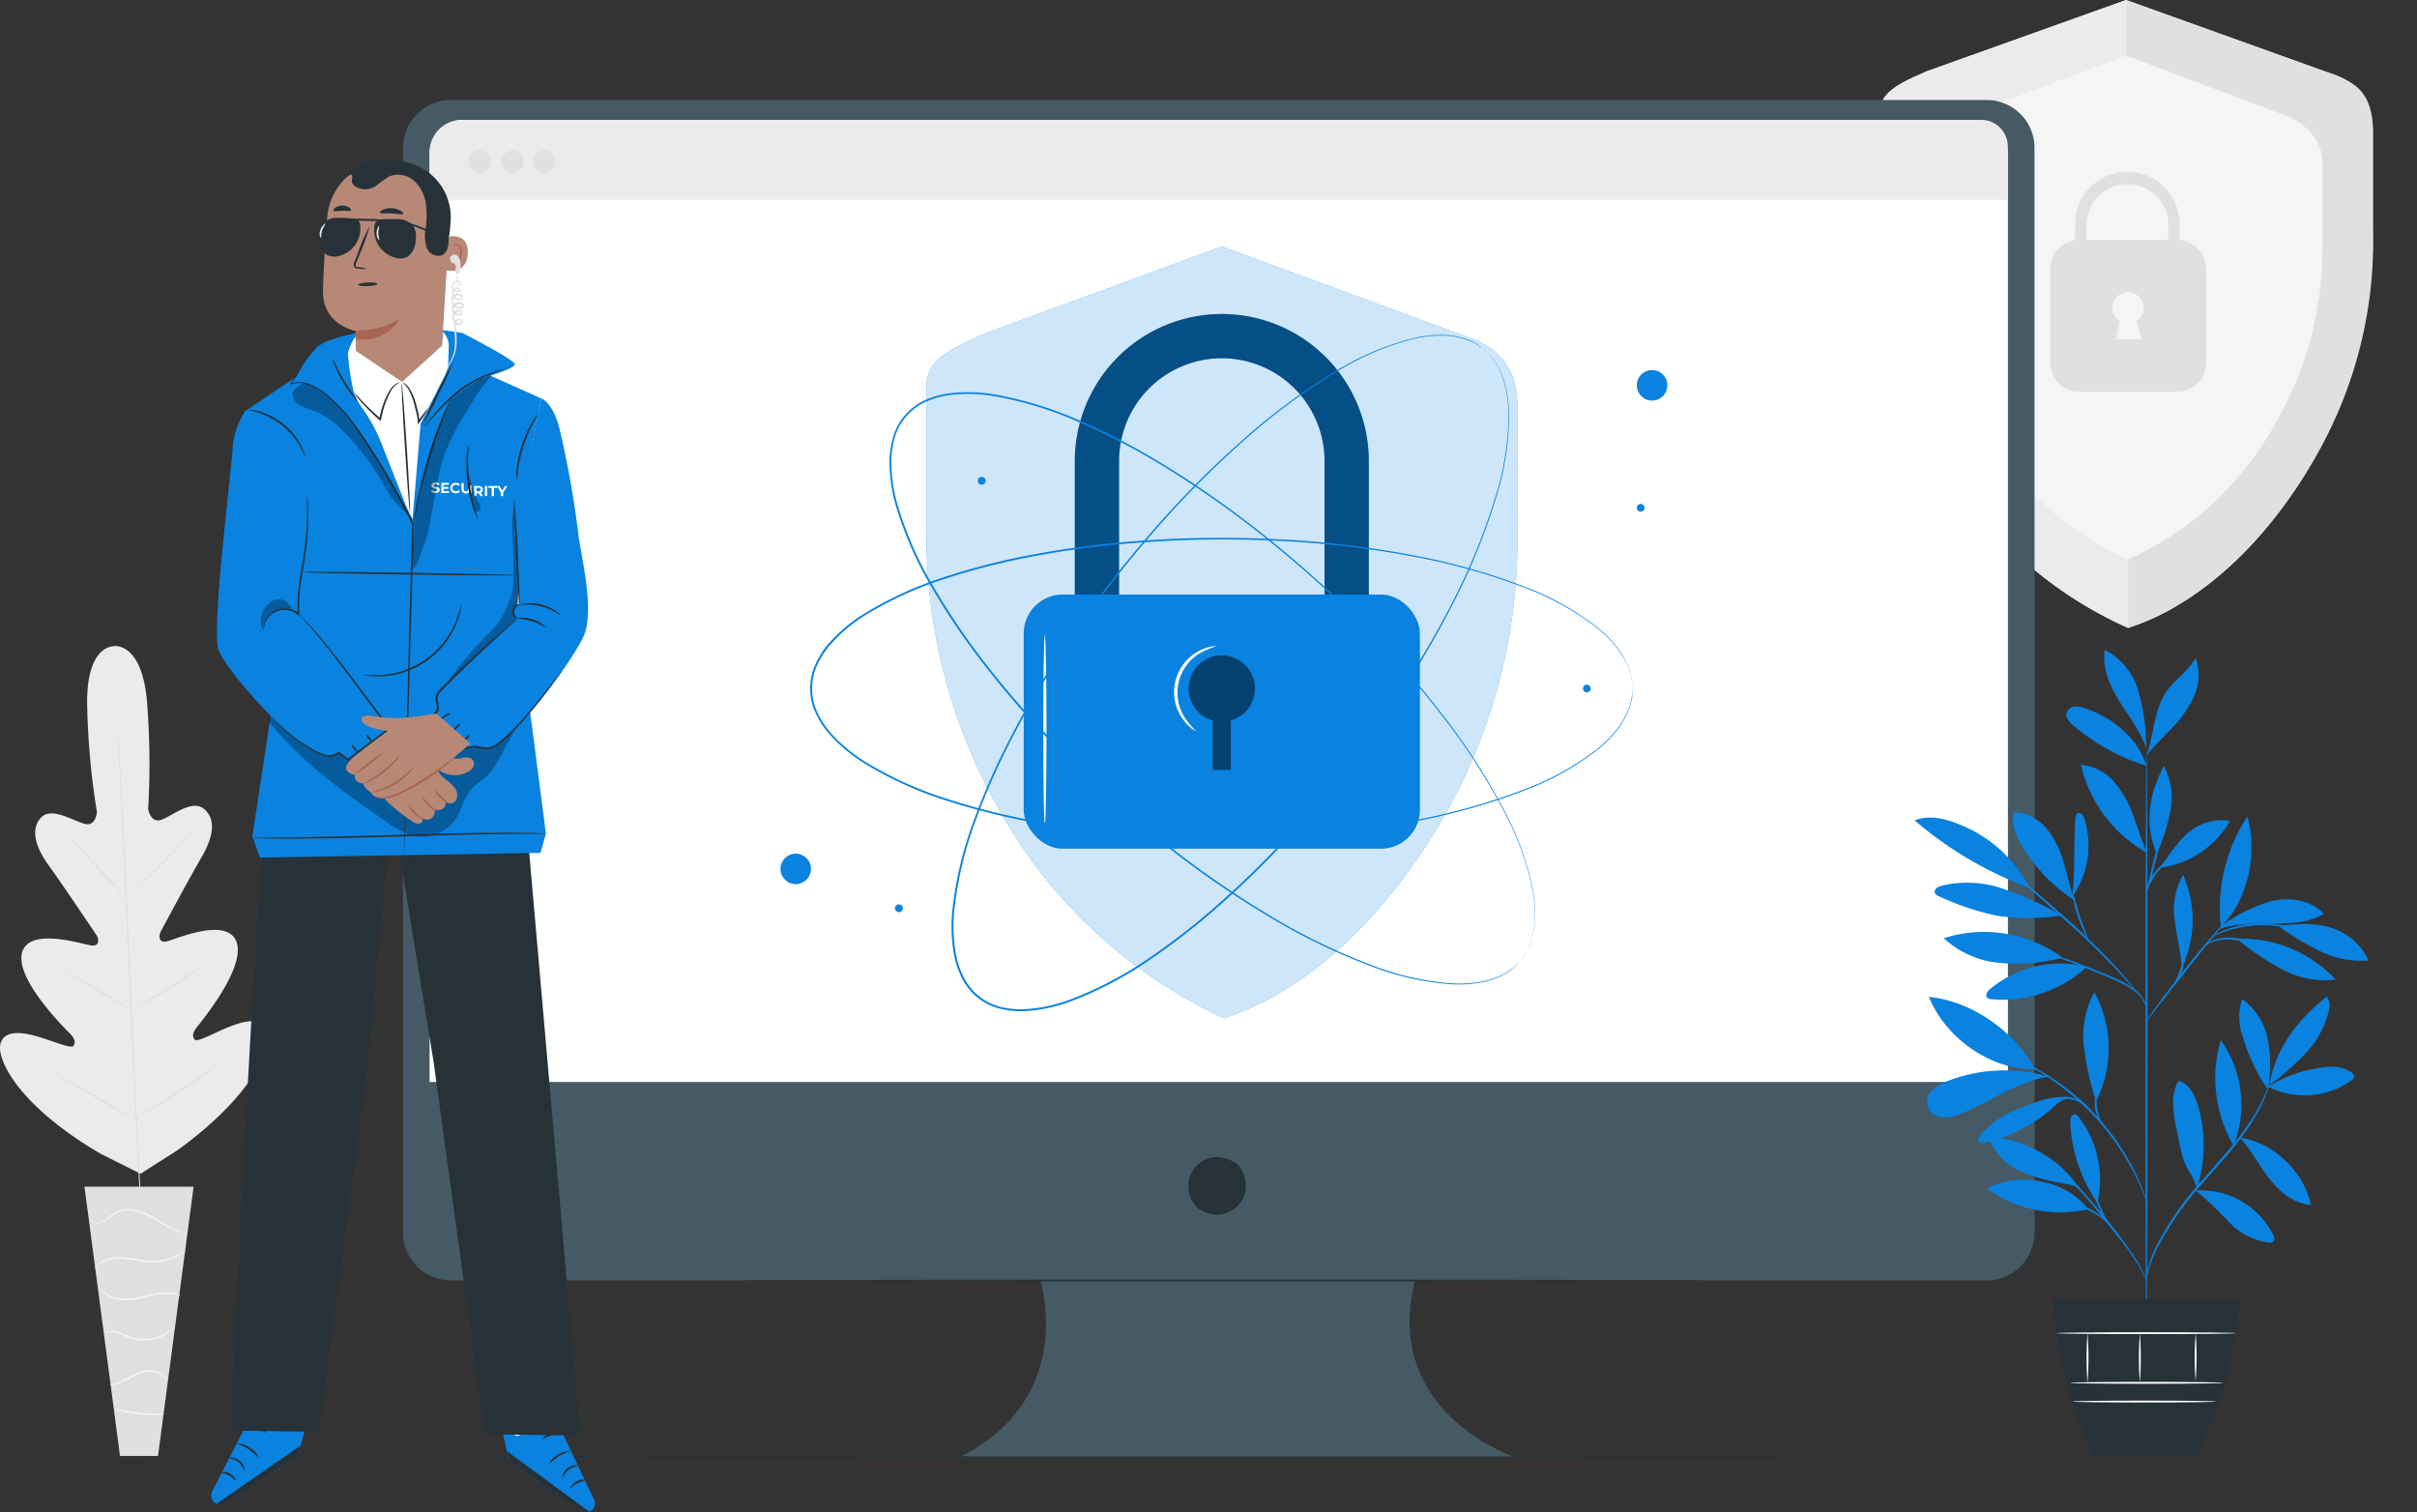 <svg xmlns="http://www.w3.org/2000/svg" width="361.394" height="226.13" viewBox="0 0 361.394 226.13">
  <rect x="0" y="0" width="361.394" height="226.13" fill="#333333" stroke="none"/>
  <g id="Security-pana" transform="translate(-34.609 -33.8)">
    <g id="freepik--background-complete--inject-2" transform="translate(34.609 33.8)">
      <path id="Path_54425" data-name="Path 54425" d="M51.674,216.4s-4.418-.323-4.011,9.593a112.106,112.106,0,0,0,1.439,15.2s-.132,2.2-1.831,1.767-4.91-2.572-6.487-.974-1.058,4.2,1.116,7.2,6.672,9.736,7.09,10.344.556,1.725-.651,1.619-9.35-2.873-10.429,1.058,6.349,11.291,7.154,12.112.836,1.339.529,1.831-2.974-.688-5.323-1.381-5.191-1.058-5.625,1.249,2.815,9.159,15.09,16.318l5.894,2.942,5.582-3.561c11.487-8.349,14.064-15.456,13.4-17.725s-3.455-1.587-5.725-.683-4.789,2.37-5.159,1.91-.381-.979.333-1.878,7.371-8.953,5.9-12.768-9.3-.254-10.487-.026-1.143-.9-.8-1.54S62.849,251.2,64.717,248s2.191-5.789.392-7.275-4.7,1.016-6.349,1.614-2-1.587-2-1.587a115.094,115.094,0,0,0-.111-15.26c-.587-9.905-5.058-9.106-5.058-9.106" transform="translate(-34.609 -119.769)" fill="#ebebeb"/>
      <path id="Path_54426" data-name="Path 54426" d="M67.518,233.21v.206c0,.138.026.349.042.608.037.529.1,1.333.159,2.339.138,2.037.312,4.979.529,8.614.4,7.275.878,17.334,1.36,28.44s.937,21.165,1.3,28.445c.185,3.63.333,6.572.439,8.619.053,1.011.09,1.794.116,2.344a3.889,3.889,0,0,0,.026.608,2.018,2.018,0,0,1,0,.206,1.233,1.233,0,0,0-.026-.206c-.026-.138,0-.349-.042-.608-.037-.529-.1-1.333-.159-2.339-.138-2.032-.312-4.979-.529-8.614-.4-7.275-.878-17.334-1.36-28.445s-.937-21.165-1.3-28.44c-.185-3.63-.333-6.572-.439-8.619-.053-1.011-.09-1.794-.116-2.344v-.608a2.012,2.012,0,0,1,0-.206Z" transform="translate(-50.104 -127.699)" fill="#e0e0e0"/>
      <path id="Path_54427" data-name="Path 54427" d="M54.47,270.78a1.721,1.721,0,0,1,.37.3c.228.206.529.529.937.9.778.773,1.825,1.868,2.958,3.1l2.884,3.175.878.952a2.211,2.211,0,0,1,.307.365,1.883,1.883,0,0,1-.37-.3c-.228-.206-.529-.529-.931-.9-.773-.778-1.8-1.884-2.937-3.111l-2.9-3.138-.884-.947a2.212,2.212,0,0,1-.307-.386Z" transform="translate(-43.961 -145.39)" fill="#e0e0e0"/>
      <path id="Path_54428" data-name="Path 54428" d="M71.329,278.156c-.048-.048,2.116-2.307,4.815-5.048s4.937-4.931,4.979-4.889-2.116,2.307-4.82,5.048S71.372,278.193,71.329,278.156Z" transform="translate(-51.9 -144.184)" fill="#e0e0e0"/>
      <path id="Path_54429" data-name="Path 54429" d="M71.28,313.55a1.88,1.88,0,0,1,.413-.259l1.153-.651c.974-.529,2.312-1.307,3.762-2.2s2.741-1.741,3.672-2.36l1.1-.735a2.245,2.245,0,0,1,.418-.249,4.194,4.194,0,0,1-.365.323c-.243.2-.608.466-1.058.794-.9.656-2.185,1.529-3.64,2.418s-2.815,1.635-3.81,2.148c-.5.254-.9.455-1.191.582a1.891,1.891,0,0,1-.455.185Z" transform="translate(-51.877 -162.492)" fill="#e0e0e0"/>
      <path id="Path_54430" data-name="Path 54430" d="M52.81,308a1.461,1.461,0,0,1,.407.19c.254.132.624.339,1.058.593.9.529,2.116,1.228,3.487,2.032s2.572,1.55,3.45,2.116c.439.27.794.492,1.058.656a1.79,1.79,0,0,1,.365.265,1.544,1.544,0,0,1-.407-.19l-1.058-.593c-.9-.529-2.116-1.233-3.487-2.037s-2.572-1.545-3.45-2.09c-.439-.275-.794-.5-1.058-.656A2.015,2.015,0,0,1,52.81,308Z" transform="translate(-43.18 -162.916)" fill="#e0e0e0"/>
      <path id="Path_54431" data-name="Path 54431" d="M49.15,336.5a2.645,2.645,0,0,1,.529.249l1.37.762c1.153.646,2.741,1.556,4.487,2.572s3.323,1.942,4.455,2.646l1.339.815a2.972,2.972,0,0,1,.471.328,2.642,2.642,0,0,1-.529-.249l-1.37-.757c-1.153-.651-2.741-1.556-4.487-2.572s-3.323-1.947-4.455-2.646l-1.36-.82a2.593,2.593,0,0,1-.45-.328Z" transform="translate(-41.456 -176.336)" fill="#e0e0e0"/>
      <path id="Path_54432" data-name="Path 54432" d="M72.56,342.305a3.282,3.282,0,0,1,.529-.344l1.434-.873c1.212-.735,2.878-1.762,4.688-2.942s3.429-2.286,4.587-3.1l1.381-.958a3.263,3.263,0,0,1,.529-.333,3.936,3.936,0,0,1-.471.4c-.312.249-.767.593-1.339,1.016-1.138.847-2.741,1.979-4.556,3.175s-3.5,2.185-4.73,2.889c-.619.349-1.122.63-1.471.81a3.114,3.114,0,0,1-.582.254Z" transform="translate(-52.48 -175.046)" fill="#e0e0e0"/>
      <path id="Path_54433" data-name="Path 54433" d="M74.8,369.15H58.48L63.8,409.469H69.47Z" transform="translate(-45.85 -191.71)" fill="#e0e0e0"/>
      <path id="Path_54434" data-name="Path 54434" d="M60.08,377.072s0,.053.085.143a1.059,1.059,0,0,0,.4.28,1.974,1.974,0,0,0,1.72-.212,14.384,14.384,0,0,1,2.116-1.392,4.619,4.619,0,0,1,3.005.058,12.8,12.8,0,0,1,2.794,1.376,19.278,19.278,0,0,0,2.27,1.217,6.316,6.316,0,0,0,1.677.487,3.71,3.71,0,0,0,.471.032h.169a8.339,8.339,0,0,1-2.238-.672,21.385,21.385,0,0,1-2.222-1.259,12.168,12.168,0,0,0-2.847-1.4A4.81,4.81,0,0,0,64.3,375.7a4.1,4.1,0,0,0-1.191.741,8.928,8.928,0,0,1-.937.72,1.931,1.931,0,0,1-1.587.28,1.782,1.782,0,0,1-.508-.365Z" transform="translate(-46.603 -194.674)" fill="#f5f5f5"/>
      <path id="Path_54435" data-name="Path 54435" d="M61.2,389.918s.132-.164.386-.434a3.63,3.63,0,0,1,1.3-.825,5.894,5.894,0,0,1,2.27-.344A24.49,24.49,0,0,1,68,388.7a9.525,9.525,0,0,0,2.9.122,7.937,7.937,0,0,0,2.291-.651,7.179,7.179,0,0,0,1.376-.82A1.826,1.826,0,0,0,75,386.96a14.717,14.717,0,0,1-1.884,1.058,8.238,8.238,0,0,1-2.243.582,9.862,9.862,0,0,1-2.836-.138,20.972,20.972,0,0,0-2.873-.37,5.709,5.709,0,0,0-2.349.413,3.375,3.375,0,0,0-1.307.931,2.118,2.118,0,0,0-.249.36A.455.455,0,0,0,61.2,389.918Z" transform="translate(-47.13 -200.097)" fill="#f5f5f5"/>
      <path id="Path_54436" data-name="Path 54436" d="M75.08,399.062a1.588,1.588,0,0,0-.45-.233,4.8,4.8,0,0,0-1.355-.291,9.061,9.061,0,0,0-2.042.116c-.762.127-1.587.333-2.434.529a10.376,10.376,0,0,1-2.434.275,5.291,5.291,0,0,1-1.926-.418A4.466,4.466,0,0,1,63,397.94a1.227,1.227,0,0,0,.275.423,3.365,3.365,0,0,0,1.111.836,5.234,5.234,0,0,0,1.995.492,9.689,9.689,0,0,0,2.5-.259c.868-.185,1.677-.4,2.418-.529a9.322,9.322,0,0,1,1.995-.169,7.578,7.578,0,0,1,1.788.328Z" transform="translate(-47.978 -205.267)" fill="#f5f5f5"/>
      <path id="Path_54437" data-name="Path 54437" d="M63.929,409.787a2.609,2.609,0,0,1,1.587-.159,7.788,7.788,0,0,1,1.661.619,6.348,6.348,0,0,0,2.148.593,6.466,6.466,0,0,0,3.9-.9,5.724,5.724,0,0,0,.974-.746c.2-.212.3-.333.286-.349a14.016,14.016,0,0,1-1.355.931,6.7,6.7,0,0,1-3.783.8c-1.55-.064-2.741-1.011-3.8-1.122a2.392,2.392,0,0,0-1.228.106C64.035,409.655,63.919,409.777,63.929,409.787Z" transform="translate(-48.415 -210.399)" fill="#f5f5f5"/>
      <path id="Path_54438" data-name="Path 54438" d="M65.65,423.254a3.175,3.175,0,0,0,1.36-.275c.82-.27,1.836-.9,3.021-1.37a4.959,4.959,0,0,1,1.736-.365,3.27,3.27,0,0,1,1.392.318,3.1,3.1,0,0,1,1.011.873.746.746,0,0,0-.159-.344,2.206,2.206,0,0,0-.767-.693,3.175,3.175,0,0,0-1.482-.4,4.814,4.814,0,0,0-1.831.36c-1.228.487-2.212,1.138-2.995,1.444S65.645,423.212,65.65,423.254Z" transform="translate(-49.226 -216.125)" fill="#f5f5f5"/>
      <path id="Path_54439" data-name="Path 54439" d="M67.16,432.05a3.756,3.756,0,0,0,1.058.333,18.308,18.308,0,0,0,2.582.439,18.551,18.551,0,0,0,2.646.074,3.975,3.975,0,0,0,1.058-.127c0-.079-1.651,0-3.672-.212S67.181,431.971,67.16,432.05Z" transform="translate(-49.937 -221.324)" fill="#f5f5f5"/>
      <path id="Path_54440" data-name="Path 54440" d="M632.627,44.583,602.589,33.8,572.837,44.441c-3.8,1.794-7.127,2.868-7.127,6.4V68.463a66.6,66.6,0,0,0,9.8,35.059,61.008,61.008,0,0,0,27.392,24.17c12.17-3.947,21.239-14.482,26.784-23.488a66.526,66.526,0,0,0,9.8-35.054V53.309C639.469,48.261,636.791,45.8,632.627,44.583Z" transform="translate(-284.694 -33.8)" fill="#f5f5f5"/>
      <path id="Path_54441" data-name="Path 54441" d="M602.9,117.469a48.6,48.6,0,0,1-21.657-19.281,52.669,52.669,0,0,1-7.752-27.736V58.1c0-2.8,1.688-5.423,5.043-6.99l24.08-9V33.8L572.837,44.441c-3.122,1.365-7.127,2.868-7.127,6.408V68.463a66.6,66.6,0,0,0,9.8,35.059,61.008,61.008,0,0,0,27.392,24.17Z" transform="translate(-284.694 -33.8)" fill="#ebebeb"/>
      <path id="Path_54442" data-name="Path 54442" d="M635.722,127.692a36.2,36.2,0,0,0,5.9-2.529,53.086,53.086,0,0,0,12.492-9.826,67.36,67.36,0,0,0,8.688-11.672,64.113,64.113,0,0,0,9.524-35.393V53.727c0-7.244-3.7-7.778-6.879-9.143L635.41,33.8v8.307l24.339,9.148c3.355,1.587,5.042,4.185,5.042,6.984V70.595a52.663,52.663,0,0,1-7.757,27.736,47.322,47.322,0,0,1-21.313,19.138Z" transform="translate(-317.515 -33.8)" fill="#e0e0e0"/>
      <path id="Path_54443" data-name="Path 54443" d="M633.292,92.515l.032-2.376a7.8,7.8,0,1,0-15.6,0l-.032,2.418a4.365,4.365,0,0,0-3.7,4.312v14.022a4.365,4.365,0,0,0,4.365,4.365h14.561a4.365,4.365,0,0,0,4.365-4.365V96.87a4.365,4.365,0,0,0-3.99-4.355ZM627.6,107.394h-3.8l.593-2.751a2.318,2.318,0,1,1,2.519-.042Zm4.005-14.9H619.376l.032-2.355a6.122,6.122,0,0,1,12.239,0Z" transform="translate(-307.429 -56.657)" fill="#e0e0e0"/>
      <path id="Path_54444" data-name="Path 54444" d="M588.946,87.144a9.732,9.732,0,0,1-.45-2.439,42.05,42.05,0,0,1-.243-5.984c.032-1.169.111-2.28.217-3.291a6.967,6.967,0,0,1,.672-2.646,3.085,3.085,0,0,1,1.312-1.323c.407-.19.661-.18.667-.153a3.428,3.428,0,0,0-1.651,1.64,7.322,7.322,0,0,0-.529,2.54c-.079,1-.143,2.116-.175,3.259-.069,2.318,0,4.418.09,5.937A13.992,13.992,0,0,1,588.946,87.144Z" transform="translate(-295.301 -51.455)" fill="#fff"/>
      <path id="Path_54445" data-name="Path 54445" d="M590.155,112.853c-.148,0-.281-.72-.3-1.619s.085-1.624.227-1.624.28.72.3,1.587S590.3,112.848,590.155,112.853Z" transform="translate(-296.065 -69.498)" fill="#fff"/>
    </g>
    <g id="freepik--Floor--inject-2" transform="translate(35.239 251.453)">
      <path id="Path_54446" data-name="Path 54446" d="M396.563,445.288c0,.079-80.77.138-180.376.138S35.8,445.367,35.8,445.288s80.749-.138,180.387-.138S396.563,445.213,396.563,445.288Z" transform="translate(-35.8 -445.15)" fill="#263238"/>
    </g>
    <g id="freepik--Device--inject-2" transform="translate(94.86 48.753)">
      <path id="Path_54447" data-name="Path 54447" d="M385.271,62.06H155.634a7.17,7.17,0,0,0-7.154,7.164V231.394a7.17,7.17,0,0,0,7.154,7.17h88.135s5.6,17.334-11.773,26.3h82.4s-19.6-6.725-14.577-26.3h85.453a7.17,7.17,0,0,0,7.164-7.17V69.224A7.164,7.164,0,0,0,385.271,62.06Z" transform="translate(-148.48 -62.06)" fill="#455a64"/>
      <path id="Path_54448" data-name="Path 54448" d="M378.027,362.184c3.122,4.466-1.767,9.355-6.233,6.233a1.555,1.555,0,0,1-.381-.386c-3.117-4.46,1.767-9.344,6.228-6.228A1.652,1.652,0,0,1,378.027,362.184Z" transform="translate(-252.991 -202.74)" fill="#263238"/>
      <path id="Path_54449" data-name="Path 54449" d="M161.106,67.67H386.87A5.132,5.132,0,0,1,392,72.8V211.537H156V72.8a5.132,5.132,0,0,1,5.106-5.132Z" transform="translate(-152.021 -64.702)" fill="#fff"/>
      <path id="Path_54450" data-name="Path 54450" d="M160.82,67.67h227.2a3.979,3.979,0,0,1,3.963,3.979v7.974H156V72.511a4.841,4.841,0,0,1,4.82-4.841Z" transform="translate(-152.021 -64.702)" fill="#ebebeb"/>
      <circle id="Ellipse_4334" data-name="Ellipse 4334" cx="1.656" cy="1.656" r="1.656" transform="translate(9.815 7.54)" fill="#e0e0e0"/>
      <circle id="Ellipse_4335" data-name="Ellipse 4335" cx="1.656" cy="1.656" r="1.656" transform="translate(14.757 7.54)" fill="#e0e0e0"/>
      <circle id="Ellipse_4336" data-name="Ellipse 4336" cx="1.656" cy="1.656" r="1.656" transform="translate(19.456 7.54)" fill="#e0e0e0"/>
      <path id="Path_54451" data-name="Path 54451" d="M388.5,395.558c0,.079-32.673.138-72.965.138s-72.976-.058-72.976-.138,32.668-.138,72.976-.138S388.5,395.483,388.5,395.558Z" transform="translate(-192.781 -219.033)" fill="#263238"/>
      <path id="Path_54452" data-name="Path 54452" d="M376.555,116.724l-35.98-13.254-35.636,13.08c-4.55,2.2-8.54,3.524-8.54,7.868V146.08a83.41,83.41,0,0,0,11.741,43.081,73.654,73.654,0,0,0,32.805,29.7c14.567-4.852,25.44-17.789,32.086-28.858a83.378,83.378,0,0,0,11.741-43.076V127.444C384.746,121.243,381.545,118.217,376.555,116.724Z" transform="translate(-218.132 -81.559)" fill="#0982e0"/>
      <g id="Group_12587" data-name="Group 12587" transform="translate(78.266 21.911)" opacity="0.8">
        <path id="Path_54453" data-name="Path 54453" d="M376.555,116.724l-35.98-13.254-35.636,13.08c-4.55,2.2-8.54,3.524-8.54,7.868V146.08a83.41,83.41,0,0,0,11.741,43.081,73.654,73.654,0,0,0,32.805,29.7c14.567-4.852,25.44-17.789,32.086-28.858a83.378,83.378,0,0,0,11.741-43.076V127.444C384.746,121.243,381.545,118.217,376.555,116.724Z" transform="translate(-296.398 -103.47)" fill="#fff"/>
      </g>
      <path id="Path_54454" data-name="Path 54454" d="M382.294,180.5H375.68V144.52a15.363,15.363,0,0,0-30.726,0V180.5H338.34V144.52a21.978,21.978,0,1,1,43.956,0Z" transform="translate(-237.882 -90.539)" fill="#0982e0"/>
      <g id="Group_12588" data-name="Group 12588" transform="translate(100.458 32.001)" opacity="0.4">
        <path id="Path_54455" data-name="Path 54455" d="M382.294,180.5H375.68V144.52a15.363,15.363,0,0,0-30.726,0V180.5H338.34V144.52a21.978,21.978,0,1,1,43.956,0Z" transform="translate(-338.34 -122.54)"/>
      </g>
      <rect id="Rectangle_27571" data-name="Rectangle 27571" width="59.235" height="38.001" rx="5.81" transform="translate(92.818 73.95)" fill="#0982e0"/>
      <g id="Group_12589" data-name="Group 12589" transform="translate(117.479 83.047)" opacity="0.5">
        <path id="Path_54456" data-name="Path 54456" d="M380.415,223.97a4.953,4.953,0,1,0-6.3,4.762v7.408h2.7v-7.408a4.937,4.937,0,0,0,3.6-4.762Z" transform="translate(-370.509 -219.014)"/>
      </g>
      <path id="Path_54457" data-name="Path 54457" d="M329.653,241.638c-.138,0-.243-6.349-.243-14.154s.106-14.154.243-14.154.249,6.349.249,14.154S329.791,241.638,329.653,241.638Z" transform="translate(-233.677 -133.29)" fill="#fafafa"/>
      <path id="Path_54458" data-name="Path 54458" d="M369.644,229.08a2.311,2.311,0,0,1-.582-.328,5.942,5.942,0,0,1-1.275-1.3,6.937,6.937,0,0,1,2.466-10.413A6.085,6.085,0,0,1,372,216.45a1.587,1.587,0,0,1,.667-.037,15.009,15.009,0,0,0-2.222.931,6.879,6.879,0,0,0-2.344,9.91,14.65,14.65,0,0,0,1.545,1.825Z" transform="translate(-251.085 -134.733)" fill="#fafafa"/>
      <path id="Path_54459" data-name="Path 54459" d="M380.18,229.82s.143-.2.429-.577l.238-.317c.085-.122.159-.265.243-.418a6.259,6.259,0,0,0,.529-1.085c.085-.217.185-.439.27-.683s.143-.529.217-.783a4.9,4.9,0,0,0,.18-.873,8.981,8.981,0,0,0,.138-.963,18.467,18.467,0,0,0-.212-4.64,41.509,41.509,0,0,0-4.265-12.006,93.537,93.537,0,0,0-9.154-14.233A145.728,145.728,0,0,0,355.143,177.9a166.741,166.741,0,0,0-17.916-15.3c-3.349-2.455-6.879-4.841-10.582-7.09a103.12,103.12,0,0,0-11.768-6.17,55.029,55.029,0,0,0-13.09-4.1,23.234,23.234,0,0,0-6.984-.175,13.169,13.169,0,0,0-3.37.979,8.4,8.4,0,0,0-4.587,5.117,13.026,13.026,0,0,0-.587,3.46,23.143,23.143,0,0,0,.958,6.921,54.9,54.9,0,0,0,5.566,12.54,102.749,102.749,0,0,0,7.471,11c2.646,3.439,5.429,6.672,8.249,9.715a166.79,166.79,0,0,0,17.239,16.069,146.488,146.488,0,0,0,16.789,11.815,93.562,93.562,0,0,0,15.18,7.471,41.67,41.67,0,0,0,12.413,2.868,18.045,18.045,0,0,0,4.635-.317,9.3,9.3,0,0,0,.937-.238,6.184,6.184,0,0,0,.852-.28l.751-.307c.233-.111.444-.238.646-.344a6.835,6.835,0,0,0,1.021-.667c.138-.106.275-.19.386-.286l.286-.275.529-.492-.5.529-.286.286c-.111.1-.243.185-.386.3a6.877,6.877,0,0,1-1.016.677c-.2.111-.413.238-.646.355l-.757.312a5.359,5.359,0,0,1-.852.286,9.386,9.386,0,0,1-.942.254,18.342,18.342,0,0,1-4.656.344,41.748,41.748,0,0,1-12.461-2.831,93.278,93.278,0,0,1-15.228-7.455,144.22,144.22,0,0,1-16.831-11.8,166.465,166.465,0,0,1-17.281-16.069c-2.831-3.048-5.609-6.286-8.27-9.73a103.487,103.487,0,0,1-7.5-11.016,55.382,55.382,0,0,1-5.6-12.6,23.445,23.445,0,0,1-.958-7.016,13.1,13.1,0,0,1,.6-3.54,8.646,8.646,0,0,1,4.714-5.291,13.176,13.176,0,0,1,3.445-1,23.281,23.281,0,0,1,7.069.175,54.97,54.97,0,0,1,13.154,4.127A101.482,101.482,0,0,1,326.74,155.3c3.7,2.254,7.259,4.646,10.582,7.106a167.262,167.262,0,0,1,17.932,15.344,145.787,145.787,0,0,1,13.641,15.376,93.494,93.494,0,0,1,9.138,14.286,41.937,41.937,0,0,1,4.233,12.053,18.317,18.317,0,0,1,.185,4.667,8.877,8.877,0,0,1-.138.968,6.118,6.118,0,0,1-.19.878c-.079.275-.154.529-.222.788a5.892,5.892,0,0,1-.28.683,6.045,6.045,0,0,1-.561,1.085c-.09.153-.164.3-.249.418l-.249.312C380.313,229.635,380.18,229.82,380.18,229.82Z" transform="translate(-213.233 -100.927)" fill="#0982e0"/>
      <path id="Path_54460" data-name="Path 54460" d="M386.532,208.332s-.026-.243-.063-.714a2.757,2.757,0,0,0-.032-.4,3.028,3.028,0,0,0-.1-.476,6.57,6.57,0,0,0-.317-1.175c-.079-.217-.153-.45-.249-.688s-.238-.471-.365-.73a5.544,5.544,0,0,0-.466-.788c-.175-.254-.323-.529-.529-.8a18.286,18.286,0,0,0-3.249-3.323A41.858,41.858,0,0,0,370,193.115a93.793,93.793,0,0,0-16.307-4.529,145.707,145.707,0,0,0-20.392-2.355,167.205,167.205,0,0,0-23.556.529c-4.132.392-8.355.963-12.625,1.762a102.7,102.7,0,0,0-12.889,3.228,55.127,55.127,0,0,0-12.514,5.651,23.281,23.281,0,0,0-5.291,4.519,12.94,12.94,0,0,0-1.862,2.974,8.4,8.4,0,0,0,0,6.879,13.122,13.122,0,0,0,1.863,2.974,23.139,23.139,0,0,0,5.291,4.492,55.027,55.027,0,0,0,12.508,5.656,102.244,102.244,0,0,0,12.889,3.228c4.27.8,8.492,1.37,12.625,1.762a166.4,166.4,0,0,0,23.556.529,145.616,145.616,0,0,0,20.392-2.355,93.534,93.534,0,0,0,16.307-4.529,41.609,41.609,0,0,0,11.17-6.122,18.113,18.113,0,0,0,3.249-3.323,8.908,8.908,0,0,0,.529-.8,5.255,5.255,0,0,0,.445-.773l.365-.73c.1-.238.169-.471.249-.688a6.568,6.568,0,0,0,.317-1.175c.032-.169.074-.328.1-.471s0-.28.032-.4c.037-.476.064-.714.064-.714s0,.243-.037.714v.4a2.977,2.977,0,0,1-.09.476,6.622,6.622,0,0,1-.307,1.18c-.079.222-.148.455-.249.7l-.355.735a5.518,5.518,0,0,1-.444.778c-.175.259-.323.556-.529.82a18.152,18.152,0,0,1-3.254,3.355,41.705,41.705,0,0,1-11.18,6.18,93.75,93.75,0,0,1-16.334,4.561,145.744,145.744,0,0,1-20.419,2.4,166.8,166.8,0,0,1-23.593-.492c-4.138-.392-8.365-.958-12.651-1.757a103.179,103.179,0,0,1-12.921-3.228,55.288,55.288,0,0,1-12.572-5.683,23.625,23.625,0,0,1-5.386-4.577,13.228,13.228,0,0,1-1.9-3.048,8.672,8.672,0,0,1,0-7.074,13.376,13.376,0,0,1,1.9-3.042,23.382,23.382,0,0,1,5.392-4.572,55.03,55.03,0,0,1,12.567-5.677,102.272,102.272,0,0,1,12.921-3.233c4.281-.8,8.508-1.365,12.646-1.757A166.767,166.767,0,0,1,333.3,186a144.975,144.975,0,0,1,20.424,2.408,93.553,93.553,0,0,1,16.323,4.577,41.891,41.891,0,0,1,11.186,6.18,18.339,18.339,0,0,1,3.243,3.36,9.022,9.022,0,0,1,.529.815,6.177,6.177,0,0,1,.444.778l.355.741c.1.238.169.476.249.693a6.548,6.548,0,0,1,.307,1.185c.032.169.069.328.09.476a2.477,2.477,0,0,1,0,.4A4.924,4.924,0,0,1,386.532,208.332Z" transform="translate(-202.652 -120.324)" fill="#0982e0"/>
      <path id="Path_54461" data-name="Path 54461" d="M382.9,130.432s-.212-.127-.6-.386l-.333-.217c-.127-.074-.28-.138-.434-.217a6.711,6.711,0,0,0-1.122-.466c-.222-.069-.45-.159-.7-.228l-.81-.18a5.649,5.649,0,0,0-.884-.122c-.312,0-.63-.079-.968-.069a18.519,18.519,0,0,0-4.619.529,41.591,41.591,0,0,0-11.678,5.08,93.391,93.391,0,0,0-13.572,10.111,145.567,145.567,0,0,0-14.355,14.672A167.1,167.1,0,0,0,318.8,177.873c-2.222,3.508-4.36,7.191-6.349,11.059A103.282,103.282,0,0,0,307.1,201.1a54.971,54.971,0,0,0-3.175,13.344,23.08,23.08,0,0,0,.312,6.979,12.911,12.911,0,0,0,1.206,3.3,8.387,8.387,0,0,0,5.418,4.206,12.926,12.926,0,0,0,3.492.349,23.138,23.138,0,0,0,6.836-1.434,55.026,55.026,0,0,0,12.133-6.418,102.431,102.431,0,0,0,10.45-8.212c3.249-2.884,6.286-5.873,9.127-8.9a166.563,166.563,0,0,0,14.815-18.3,145.6,145.6,0,0,0,10.651-17.546,93.863,93.863,0,0,0,6.408-15.662,41.431,41.431,0,0,0,2.005-12.577,18.1,18.1,0,0,0-.635-4.6,8.929,8.929,0,0,0-.307-.921,5.587,5.587,0,0,0-.333-.825c-.127-.254-.243-.529-.355-.73s-.27-.429-.392-.619a6.559,6.559,0,0,0-.735-.974c-.111-.132-.212-.259-.312-.365l-.3-.27c-.349-.317-.529-.487-.529-.487l.529.466.3.265c.106.106.206.233.323.365a5.92,5.92,0,0,1,.746.968c.127.2.27.4.4.619l.36.73a5.358,5.358,0,0,1,.349.831c.1.3.238.593.312.926a18.381,18.381,0,0,1,.667,4.619,41.611,41.611,0,0,1-1.968,12.625,93.49,93.49,0,0,1-6.381,15.71,145.721,145.721,0,0,1-10.619,17.6A166.822,166.822,0,0,1,353.089,204.5c-2.847,3.037-5.884,6.032-9.138,8.926a102.53,102.53,0,0,1-10.477,8.233,54.942,54.942,0,0,1-12.17,6.45,23.208,23.208,0,0,1-6.958,1.455,13.349,13.349,0,0,1-3.572-.36,8.662,8.662,0,0,1-5.593-4.339,13.165,13.165,0,0,1-1.233-3.37,23.46,23.46,0,0,1-.317-7.058,55.244,55.244,0,0,1,3.212-13.413,103.084,103.084,0,0,1,5.365-12.17c1.99-3.873,4.132-7.561,6.349-11.074a166.906,166.906,0,0,1,14.064-18.942,145.761,145.761,0,0,1,14.4-14.672,93.127,93.127,0,0,1,13.657-10.138,41.609,41.609,0,0,1,11.736-5.053,18.038,18.038,0,0,1,4.64-.529,9.331,9.331,0,0,1,.974.074,5.707,5.707,0,0,1,.889.127l.8.169c.249.074.476.159.7.233a6.3,6.3,0,0,1,1.122.481c.159.079.307.148.434.222l.328.222C382.7,130.289,382.9,130.432,382.9,130.432Z" transform="translate(-221.476 -93.32)" fill="#0982e0"/>
      <circle id="Ellipse_4337" data-name="Ellipse 4337" cx="2.28" cy="2.28" r="2.28" transform="translate(56.446 112.692)" fill="#0982e0"/>
      <path id="Path_54462" data-name="Path 54462" d="M501.721,140.666a2.281,2.281,0,1,1-.666-1.616A2.281,2.281,0,0,1,501.721,140.666Z" transform="translate(-312.667 -97.998)" fill="#0982e0"/>
      <path id="Path_54463" data-name="Path 54463" d="M288.7,289.962a.582.582,0,1,1-.577-.582A.582.582,0,0,1,288.7,289.962Z" transform="translate(-213.961 -169.101)" fill="#0982e0"/>
      <path id="Path_54464" data-name="Path 54464" d="M312.094,169.142a.582.582,0,1,1-.582-.582A.582.582,0,0,1,312.094,169.142Z" transform="translate(-224.975 -112.209)" fill="#0982e0"/>
      <path id="Path_54465" data-name="Path 54465" d="M483.084,227.872a.577.577,0,1,1-.167-.411.582.582,0,0,1,.167.411Z" transform="translate(-305.491 -139.864)" fill="#0982e0"/>
      <path id="Path_54466" data-name="Path 54466" d="M498.314,176.787a.582.582,0,1,1-.577-.577A.582.582,0,0,1,498.314,176.787Z" transform="translate(-312.662 -115.811)" fill="#0982e0"/>
    </g>
    <g id="freepik--Plant--inject-2" transform="translate(320.894 130.951)">
      <path id="Path_54467" data-name="Path 54467" d="M675.52,338.259a19.794,19.794,0,0,1,8.466-2.9,5.63,5.63,0,0,1,3.995.735.82.82,0,0,1,.407.73.879.879,0,0,1-.392.5,12.065,12.065,0,0,1-12.455.942" transform="translate(-622.688 -272.918)" fill="#0982e0"/>
      <path id="Path_54468" data-name="Path 54468" d="M675.93,328.669a41.327,41.327,0,0,0,5.455-4.8,13.82,13.82,0,0,0,3.418-6.323,2.556,2.556,0,0,0-.27-2.116c-4.349,3.4-7.762,7.789-8.6,13.228" transform="translate(-622.881 -263.566)" fill="#0982e0"/>
      <path id="Path_54469" data-name="Path 54469" d="M671.732,329.209a19.726,19.726,0,0,0-.106-7.159,9.678,9.678,0,0,0-3.81-5.91,8.456,8.456,0,0,0,.1,5.614,27.265,27.265,0,0,0,3.778,7.963" transform="translate(-618.851 -263.9)" fill="#0982e0"/>
      <path id="Path_54470" data-name="Path 54470" d="M667.55,355.27a12.486,12.486,0,0,1,6.773,3.429,12.82,12.82,0,0,1,3.873,6.646c-2.54-.153-4.688-1.942-6.254-3.953s-2.646-4.207-4.355-6.08" transform="translate(-618.935 -282.326)" fill="#0982e0"/>
      <path id="Path_54471" data-name="Path 54471" d="M663.378,343.519a16.709,16.709,0,0,0-1.926-15.8,20.121,20.121,0,0,0,1.926,15.8" transform="translate(-615.689 -269.353)" fill="#0982e0"/>
      <path id="Path_54472" data-name="Path 54472" d="M655.127,370.229a12.075,12.075,0,0,1,11.556,6.646c.143.286.27.651.079.9a.863.863,0,0,1-.767.228,10.051,10.051,0,0,1-5.953-3.074,57.746,57.746,0,0,0-4.953-4.709" transform="translate(-613.067 -289.358)" fill="#0982e0"/>
      <path id="Path_54473" data-name="Path 54473" d="M652.287,355.327a21.519,21.519,0,0,0,.217-12.011c-.423-1.55-1.138-3.175-2.566-3.9a.5.5,0,0,0-.391-.069.529.529,0,0,0-.249.286,7.237,7.237,0,0,0-.6,3.445,21.7,21.7,0,0,0,.529,3.492c.45,2.117.688,4.423,1.857,6.259a12.815,12.815,0,0,1,.746,1.376c.222.471.222.635.423,1.005" transform="translate(-610.047 -274.822)" fill="#0982e0"/>
      <path id="Path_54474" data-name="Path 54474" d="M623.7,361.981a15.469,15.469,0,0,0-2.714-12.736c-.19-.254-.45-.529-.767-.5-.492.048-.614.693-.593,1.185a23.011,23.011,0,0,0,4.074,12.048" transform="translate(-596.368 -279.253)" fill="#0982e0"/>
      <path id="Path_54475" data-name="Path 54475" d="M611.266,371.573a18.52,18.52,0,0,1-15.2-3.09,12.291,12.291,0,0,1,8.228-1.011,11.754,11.754,0,0,1,6.969,4.1" transform="translate(-585.276 -287.93)" fill="#0982e0"/>
      <path id="Path_54476" data-name="Path 54476" d="M610.374,363.109a17.552,17.552,0,0,0-13.794-7.979,8.5,8.5,0,0,0,4.513,4.99,25.012,25.012,0,0,0,6.619,1.937c.884.169,2.116.36,2.646,1.058" transform="translate(-585.516 -282.26)" fill="#0982e0"/>
      <path id="Path_54477" data-name="Path 54477" d="M625.18,330.259a39.99,39.99,0,0,1-1.767-8.08A13.593,13.593,0,0,1,625,314.19a17.655,17.655,0,0,1,.238,16.344" transform="translate(-598.126 -262.982)" fill="#0982e0"/>
      <path id="Path_54478" data-name="Path 54478" d="M595.627,326.352c-3.122-5.677-9.492-10.207-15.937-10.842,2.487,6.191,9.27,10.974,15.937,10.842" transform="translate(-577.563 -263.603)" fill="#0982e0"/>
      <path id="Path_54479" data-name="Path 54479" d="M597.346,337.252c-4.656.709-8.619,3.7-12.974,5.482a5.82,5.82,0,0,1-2.931.566A2.3,2.3,0,0,1,580,339.236a6.233,6.233,0,0,1,2.116-1.291,23.693,23.693,0,0,1,14.815-.825" transform="translate(-577.318 -273.403)" fill="#0982e0"/>
      <path id="Path_54480" data-name="Path 54480" d="M606.856,344.054a5.5,5.5,0,0,0-2.254,1.556,24.212,24.212,0,0,1-9.836,5.053c-.376.1-.868.132-1.058-.206s.042-.656.254-.921a13.519,13.519,0,0,1,5.947-4.027c2.27-.847,4.233-1.862,6.947-1.646" transform="translate(-584.13 -276.941)" fill="#0982e0"/>
      <path id="Path_54481" data-name="Path 54481" d="M610.952,306.553a18.609,18.609,0,0,1-14.286,4.857.958.958,0,0,1-.645-.233c-.36-.392.069-.995.487-1.318a16.446,16.446,0,0,1,14.434-3.307" transform="translate(-585.189 -259.149)" fill="#0982e0"/>
      <path id="Path_54482" data-name="Path 54482" d="M601.7,301.036a19.89,19.89,0,0,0-17.81-2.937,14.022,14.022,0,0,0,8.466,3.7,26.78,26.78,0,0,0,9.323-.788" transform="translate(-579.541 -254.965)" fill="#0982e0"/>
      <path id="Path_54483" data-name="Path 54483" d="M620.26,276.14c.413-4.185.143-7.492.434-11.7,0-.333.1-.741.407-.862.439-.164.8.37.947.82a13.419,13.419,0,0,1-1.783,11.641" transform="translate(-596.667 -239.133)" fill="#0982e0"/>
      <path id="Path_54484" data-name="Path 54484" d="M612.638,276.51a24.568,24.568,0,0,1-6.942-6.746c-1.37-1.873-2.524-4.122-2.212-6.424a6.667,6.667,0,0,1,5.011,2.466,14,14,0,0,1,2.55,5.132c.556,1.841.942,3.736,1.587,5.55" transform="translate(-588.743 -239.038)" fill="#0982e0"/>
      <path id="Path_54485" data-name="Path 54485" d="M592.745,275.327a56.086,56.086,0,0,1-17.075-10.053c2.037-.82,4.376-.333,6.413.492a20.218,20.218,0,0,1,10.752,9.524" transform="translate(-575.67 -239.749)" fill="#0982e0"/>
      <path id="Path_54486" data-name="Path 54486" d="M600.318,288.163a34.917,34.917,0,0,1-9.482.048,39.624,39.624,0,0,1-8.852-2.942,1.021,1.021,0,0,1-.6-.46.688.688,0,0,1,.212-.757,1.953,1.953,0,0,1,.757-.355,16.433,16.433,0,0,1,9.566.571,44.307,44.307,0,0,1,8.4,3.894" transform="translate(-578.344 -248.4)" fill="#0982e0"/>
      <path id="Path_54487" data-name="Path 54487" d="M650.182,294.889a16.758,16.758,0,0,0,.154-13.879,10.575,10.575,0,0,0-1.228,6.879c.238,2.349.963,4.815,1.005,7.2" transform="translate(-610.207 -247.358)" fill="#0982e0"/>
      <path id="Path_54488" data-name="Path 54488" d="M667.243,299.058a19.35,19.35,0,0,1,14.387,6.127,13.468,13.468,0,0,1-7.879-1.46A40.191,40.191,0,0,1,667,299.207" transform="translate(-618.676 -255.856)" fill="#0982e0"/>
      <path id="Path_54489" data-name="Path 54489" d="M678.366,295.179c2.646-.212,5.154-.529,7.677.238a9.183,9.183,0,0,1,5.852,4.963,13.868,13.868,0,0,1-7.2-1.36,41.139,41.139,0,0,1-6.349-3.841" transform="translate(-624.02 -253.913)" fill="#0982e0"/>
      <path id="Path_54490" data-name="Path 54490" d="M661.946,291.982a23.9,23.9,0,0,1,7.54-3.767c2.778-.64,5.942-.164,7.863,1.91-2.228,1.307-4.931,1.46-7.513,1.455s-5.746-.032-8.185.831" transform="translate(-616.156 -250.626)" fill="#0982e0"/>
      <path id="Path_54491" data-name="Path 54491" d="M662.054,281.109c4.037-3.968,5.572-11.112,3.942-16.519a25.149,25.149,0,0,0-3.942,16.519" transform="translate(-616.275 -239.626)" fill="#0982e0"/>
      <path id="Path_54492" data-name="Path 54492" d="M632.46,262.962c-.762-1.767-1.3-3.63-1.979-5.429a15.675,15.675,0,0,0-2.826-5.011,7.408,7.408,0,0,0-5.005-2.593,20.17,20.17,0,0,0,9.709,13.064" transform="translate(-597.792 -232.723)" fill="#0982e0"/>
      <path id="Path_54493" data-name="Path 54493" d="M645,272.662c1.259-1.735,2.72-4.09,4.429-5.386a7.424,7.424,0,0,1,6.021-1.587A14.032,14.032,0,0,1,645,272.662" transform="translate(-608.316 -240.073)" fill="#0982e0"/>
      <path id="Path_54494" data-name="Path 54494" d="M643.2,263.256a30.279,30.279,0,0,0,1.995-6.455,10.091,10.091,0,0,0-1.011-6.561c-2.217,4.191-2.931,8.688-1.1,13.064" transform="translate(-606.923 -232.869)" fill="#0982e0"/>
      <path id="Path_54495" data-name="Path 54495" d="M630.5,242.341c-1.254-4.159-5.058-7.217-9.17-8.625a3.434,3.434,0,0,0-1.587-.238,1.4,1.4,0,0,0-1.185.989c-.148.7.434,1.339.984,1.81a31.329,31.329,0,0,0,10.979,6.064" transform="translate(-595.855 -224.97)" fill="#0982e0"/>
      <path id="Path_54496" data-name="Path 54496" d="M635.482,231.379a29.9,29.9,0,0,0-1.2-7.937,10.034,10.034,0,0,0-4.995-6.032c-.413,2.709.778,5.4,2.217,7.73s3.175,4.524,4.042,7.122" transform="translate(-600.878 -217.41)" fill="#0982e0"/>
      <path id="Path_54497" data-name="Path 54497" d="M641.19,234.327c1.058-3.032,1.148-6.879,2.958-9.524,1.27-1.847,3.3-3.1,4.392-5.053a7.7,7.7,0,0,1-.254,5.736,16.768,16.768,0,0,1-3.355,4.8c-1.344,1.434-2.492,2.508-3.741,4.027" transform="translate(-606.522 -218.512)" fill="#0982e0"/>
      <path id="Path_54498" data-name="Path 54498" d="M641.032,335.546c.079,0,.153-20.2.159-45.118s-.058-45.129-.138-45.129-.148,20.2-.153,45.129S640.953,335.546,641.032,335.546Z" transform="translate(-606.385 -230.543)" fill="#0982e0"/>
      <path id="Path_54499" data-name="Path 54499" d="M607.78,301.48a4.186,4.186,0,0,0,.762.286l2.09.7c1.762.6,4.185,1.471,6.815,2.55s5.053,2.021,6.45,3.233a4.715,4.715,0,0,1,1.3,1.714c.2.476.238.767.265.762a.593.593,0,0,0,0-.212,3.167,3.167,0,0,0-.148-.593,4.514,4.514,0,0,0-1.275-1.82,11.338,11.338,0,0,0-2.8-1.741c-1.122-.529-2.36-1.058-3.7-1.587-2.646-1.058-5.074-1.921-6.879-2.476-.889-.275-1.619-.482-2.116-.614a4.941,4.941,0,0,0-.757-.206Z" transform="translate(-590.79 -256.997)" fill="#0982e0"/>
      <path id="Path_54500" data-name="Path 54500" d="M596.85,274.619a2.173,2.173,0,0,0,.212.227l.646.609,2.423,2.2,8.053,7.175c3.175,2.8,5.863,5.471,7.746,7.487.942,1.005,1.688,1.836,2.191,2.418l.587.672a1.955,1.955,0,0,0,.217.222,1.975,1.975,0,0,0-.169-.259c-.122-.164-.3-.407-.529-.7-.482-.608-1.2-1.466-2.117-2.492a102.461,102.461,0,0,0-7.7-7.561c-3.175-2.794-6.027-5.291-8.112-7.111l-2.482-2.116-.688-.571A1.979,1.979,0,0,0,596.85,274.619Z" transform="translate(-585.643 -244.348)" fill="#0982e0"/>
      <path id="Path_54501" data-name="Path 54501" d="M622.656,293.065c.079-.037-.577-1.556-1.227-3.471s-.974-3.54-1.058-3.524a11.98,11.98,0,0,0,.778,3.614,22.8,22.8,0,0,0,.979,2.429,3.67,3.67,0,0,0,.529.952Z" transform="translate(-596.718 -249.741)" fill="#0982e0"/>
      <path id="Path_54502" data-name="Path 54502" d="M641.12,309.262a3.975,3.975,0,0,0,.482-.561l1.243-1.587c1.058-1.349,2.482-3.212,4.1-5.244s3.1-3.863,4.175-5.185c.529-.63.937-1.153,1.27-1.587a3.666,3.666,0,0,0,.439-.6,3.427,3.427,0,0,0-.529.529c-.323.349-.783.868-1.344,1.513-1.116,1.286-2.646,3.1-4.233,5.132s-3.037,3.921-4.037,5.291c-.529.693-.9,1.254-1.169,1.651a3.408,3.408,0,0,0-.4.646Z" transform="translate(-606.489 -253.71)" fill="#0982e0"/>
      <path id="Path_54503" data-name="Path 54503" d="M648.43,307.552a7.117,7.117,0,0,0,1.624-3.037,8.627,8.627,0,0,0,.365-3.064h-.127c.058.233.1.36.122.355s.026-.132,0-.376h-.127a14.116,14.116,0,0,1-.529,2.979,22.438,22.438,0,0,1-1.328,3.143Z" transform="translate(-609.931 -256.973)" fill="#0982e0"/>
      <path id="Path_54504" data-name="Path 54504" d="M657.88,300.007a5.416,5.416,0,0,1,1.132-.656,7.619,7.619,0,0,1,3.143-.249,19.311,19.311,0,0,1,3.175.529,10.283,10.283,0,0,0,1.307.318,4.4,4.4,0,0,0-1.249-.529,14.632,14.632,0,0,0-3.175-.6,6.878,6.878,0,0,0-3.243.349,1.99,1.99,0,0,0-1.09.841Z" transform="translate(-614.381 -255.715)" fill="#0982e0"/>
      <path id="Path_54505" data-name="Path 54505" d="M660.12,296.594c0,.042.656-.265,1.736-.635a17.518,17.518,0,0,1,8.741-.667c1.116.2,1.794.413,1.81.36a1.993,1.993,0,0,0-.46-.2,10.916,10.916,0,0,0-1.312-.365,15.344,15.344,0,0,0-4.476-.312,15.522,15.522,0,0,0-4.376.984,10.546,10.546,0,0,0-1.238.566C660.262,296.462,660.109,296.573,660.12,296.594Z" transform="translate(-615.435 -253.82)" fill="#0982e0"/>
      <path id="Path_54506" data-name="Path 54506" d="M641.19,278.183a35.24,35.24,0,0,0,1.265-4.4,36.037,36.037,0,0,0,.984-4.466,72.425,72.425,0,0,0-2.249,8.863Z" transform="translate(-606.522 -241.853)" fill="#0982e0"/>
      <path id="Path_54507" data-name="Path 54507" d="M641,281.832a20.448,20.448,0,0,1,1.4-2.646,11.546,11.546,0,0,1,2.064-2.116,1.906,1.906,0,0,0-.8.413,6.393,6.393,0,0,0-1.5,1.55A5.762,5.762,0,0,0,641,281.832Z" transform="translate(-606.433 -245.503)" fill="#0982e0"/>
      <path id="Path_54508" data-name="Path 54508" d="M641.121,369.263c.032,0,.09-.487.317-1.344a19.236,19.236,0,0,1,1.355-3.5,48.139,48.139,0,0,1,7.159-10.1c1.587-1.825,3.175-3.55,4.471-5.2a36.567,36.567,0,0,0,3.175-4.609,21.923,21.923,0,0,0,1.587-3.418c.148-.418.259-.751.317-.979a1.585,1.585,0,0,0,.085-.349s-.175.466-.529,1.286a25.1,25.1,0,0,1-1.683,3.36,38.893,38.893,0,0,1-3.228,4.54c-1.323,1.635-2.873,3.349-4.476,5.18a45.806,45.806,0,0,0-7.133,10.2,17.234,17.234,0,0,0-1.27,3.556,9.362,9.362,0,0,0-.18,1.016A1.515,1.515,0,0,0,641.121,369.263Z" transform="translate(-606.474 -275.027)" fill="#0982e0"/>
      <path id="Path_54509" data-name="Path 54509" d="M611,361.449a7.794,7.794,0,0,0,.836.471,18.09,18.09,0,0,1,2.169,1.434,24.231,24.231,0,0,1,2.847,2.6c1,1.058,2.032,2.28,3.079,3.593,2.117,2.646,4.069,4.968,5.244,6.831a22.29,22.29,0,0,1,1.318,2.249,7.256,7.256,0,0,0,.46.847.7.7,0,0,0-.074-.238c-.063-.153-.148-.376-.286-.656a20.326,20.326,0,0,0-1.243-2.307,70.725,70.725,0,0,0-5.191-6.879c-1.058-1.318-2.117-2.545-3.111-3.6a23.234,23.234,0,0,0-2.921-2.577,15.116,15.116,0,0,0-2.238-1.365c-.275-.143-.5-.228-.651-.291A2.323,2.323,0,0,0,611,361.449Z" transform="translate(-592.306 -285.235)" fill="#0982e0"/>
      <path id="Path_54510" data-name="Path 54510" d="M610.41,372.488a12.553,12.553,0,0,0,1.767.254,23.5,23.5,0,0,1,4.191.825,12.7,12.7,0,0,1,3.751,1.968c.868.672,1.275,1.222,1.317,1.191a1.585,1.585,0,0,0-.264-.407,6.972,6.972,0,0,0-.926-.921,11.369,11.369,0,0,0-3.794-2.085,18.8,18.8,0,0,0-4.259-.757,9.664,9.664,0,0,0-1.783-.069Z" transform="translate(-592.028 -290.427)" fill="#0982e0"/>
      <path id="Path_54511" data-name="Path 54511" d="M628.342,373.97c.1-.053-.7-1.27-1.323-2.9s-.714-3.1-.82-3.085a2.942,2.942,0,0,0,.032.947,10.153,10.153,0,0,0,.529,2.238,10.924,10.924,0,0,0,1.026,2.048A2.925,2.925,0,0,0,628.342,373.97Z" transform="translate(-599.452 -288.311)" fill="#0982e0"/>
      <path id="Path_54512" data-name="Path 54512" d="M601.23,331.79a2.126,2.126,0,0,0,.286.148l.831.376c.365.159.8.355,1.3.619s1.085.529,1.688.889l.963.529c.339.2.667.423,1.021.64.709.434,1.423.963,2.18,1.508a37.43,37.43,0,0,1,8.408,8.7c.529.778,1.021,1.508,1.429,2.233.206.36.423.7.609,1.058l.529.984c.344.619.587,1.206.825,1.714s.429.958.571,1.323l.349.847a1.224,1.224,0,0,0,.143.286,1.257,1.257,0,0,0-.085-.307l-.3-.862a13.676,13.676,0,0,0-.529-1.349c-.227-.529-.46-1.116-.794-1.746-.164-.318-.328-.651-.5-.995s-.391-.693-.593-1.058c-.4-.735-.9-1.476-1.418-2.265a36.087,36.087,0,0,0-8.466-8.762c-.767-.529-1.492-1.058-2.212-1.492-.355-.217-.693-.444-1.058-.635l-.979-.529c-.619-.354-1.212-.608-1.72-.852a13.334,13.334,0,0,0-1.328-.571l-.852-.328a1.089,1.089,0,0,0-.3-.1Z" transform="translate(-587.706 -271.269)" fill="#0982e0"/>
      <path id="Path_54513" data-name="Path 54513" d="M618.38,345.9a2.037,2.037,0,0,0-.693-1.058,4.387,4.387,0,0,0-2.8-1.058,7.656,7.656,0,0,0-2.942.577,4.316,4.316,0,0,0-1.116.529,6.416,6.416,0,0,0,1.18-.344,9,9,0,0,1,2.868-.482,4.545,4.545,0,0,1,2.646.942A8.42,8.42,0,0,1,618.38,345.9Z" transform="translate(-592.226 -276.915)" fill="#0982e0"/>
      <path id="Path_54514" data-name="Path 54514" d="M627.667,346.756a10.945,10.945,0,0,1-.794-2.587,10.649,10.649,0,0,1,.18-2.7,1.773,1.773,0,0,0-.328.757,5.37,5.37,0,0,0,.45,3.868A1.819,1.819,0,0,0,627.667,346.756Z" transform="translate(-599.629 -275.828)" fill="#0982e0"/>
      <path id="Path_54515" data-name="Path 54515" d="M642.723,401c-.434,7.72-2.762,15.572-6.349,23.509H620.823A67.5,67.5,0,0,1,614.86,401Z" transform="translate(-594.124 -303.859)" fill="#263238"/>
      <path id="Path_54516" data-name="Path 54516" d="M619.62,424.458c0,.079,5.127.148,11.445.148s11.445-.069,11.445-.148-5.122-.148-11.445-.148S619.62,424.379,619.62,424.458Z" transform="translate(-596.365 -314.835)" fill="#fafafa"/>
      <path id="Path_54517" data-name="Path 54517" d="M620.28,429.748c0,.079,4.8.143,10.731.143s10.725-.063,10.725-.143-4.8-.148-10.725-.148S620.28,429.663,620.28,429.748Z" transform="translate(-596.676 -317.326)" fill="#fafafa"/>
      <path id="Path_54518" data-name="Path 54518" d="M654.938,410.56a43.449,43.449,0,0,0,0,7.169,45.045,45.045,0,0,0,0-7.17Z" transform="translate(-612.926 -308.361)" fill="#fafafa"/>
      <path id="Path_54519" data-name="Path 54519" d="M639.179,410.56a46.587,46.587,0,0,0,0,7.408,48.283,48.283,0,0,0,0-7.408Z" transform="translate(-605.506 -308.361)" fill="#fafafa"/>
      <path id="Path_54520" data-name="Path 54520" d="M624.383,410.44a50.231,50.231,0,0,0,0,7.572A48.451,48.451,0,0,0,624.383,410.44Z" transform="translate(-598.541 -308.304)" fill="#fafafa"/>
      <path id="Path_54521" data-name="Path 54521" d="M615.79,410.428c0,.079,6.011.143,13.424.143s13.418-.063,13.418-.143-6.005-.148-13.418-.148S615.79,410.349,615.79,410.428Z" transform="translate(-594.562 -308.229)" fill="#fafafa"/>
    </g>
    <g id="freepik--Character--inject-2" transform="translate(66.188 57.554)">
      <path id="Path_54522" data-name="Path 54522" d="M101.878,412.8l-2.513,12.868-4.926,9.6a1.344,1.344,0,0,0,.667,1.847h0a1.328,1.328,0,0,0,1.228-.085c2.365-1.445,11.037-6.8,11.17-7.757.148-1.1,3.55-13.392,3.55-13.392Z" transform="translate(-94.292 -236.018)" fill="#0982e0"/>
      <path id="Path_54523" data-name="Path 54523" d="M95.83,451l12.588-8.7-.122.529a2.011,2.011,0,0,1-.746,1.18c-1.048.778-3.894,2.894-10.455,6.921A1.339,1.339,0,0,1,95.83,451Z" transform="translate(-95.016 -249.909)" fill="#263238"/>
      <path id="Path_54524" data-name="Path 54524" d="M115.91,435.093a.81.81,0,0,0-.444.989.778.778,0,0,0,.974.45.852.852,0,0,0,.466-1.058.815.815,0,0,0-1.058-.36" transform="translate(-104.243 -246.491)" fill="#ebebeb"/>
      <path id="Path_54525" data-name="Path 54525" d="M101.632,447.658a4.117,4.117,0,0,0-.889-1.265,4.18,4.18,0,0,0-1.413-.6c0-.032.18-.1.492-.074a2.116,2.116,0,0,1,1.788,1.429C101.69,447.452,101.663,447.658,101.632,447.658Z" transform="translate(-96.664 -251.516)" fill="#263238"/>
      <path id="Path_54526" data-name="Path 54526" d="M99.268,451.075c-.074.042-.4-.46-1.016-.8a11.112,11.112,0,0,0-1.212-.434,1.476,1.476,0,0,1,1.355.185C99.1,450.414,99.342,451.059,99.268,451.075Z" transform="translate(-95.586 -253.42)" fill="#263238"/>
      <path id="Path_54527" data-name="Path 54527" d="M104.881,443.983a13.826,13.826,0,0,0-1.482-1.339,13.226,13.226,0,0,0-1.8-.857,2.958,2.958,0,0,1,1.958.619A3,3,0,0,1,104.881,443.983Z" transform="translate(-97.733 -249.666)" fill="#263238"/>
      <path id="Path_54528" data-name="Path 54528" d="M106.931,437.752c-.053.069-.693-.381-1.587-.614s-1.693-.175-1.7-.259a2.55,2.55,0,0,1,1.773,0,2.6,2.6,0,0,1,1.519.873Z" transform="translate(-98.694 -247.282)" fill="#263238"/>
      <path id="Path_54529" data-name="Path 54529" d="M108.37,430.665a6.6,6.6,0,0,0-1.656-.688,6.435,6.435,0,0,0-1.794.058c0-.032.164-.164.492-.27a2.937,2.937,0,0,1,2.593.476C108.275,430.459,108.391,430.644,108.37,430.665Z" transform="translate(-99.296 -243.952)" fill="#263238"/>
      <path id="Path_54530" data-name="Path 54530" d="M107.128,426.773a1.106,1.106,0,0,1,.085-.487,3.539,3.539,0,0,1,.667-1.185,1.534,1.534,0,0,1,.794-.571.529.529,0,0,1,.571.249.873.873,0,0,1,.074.619,1.894,1.894,0,0,1-2.005,1.36,2.2,2.2,0,0,1-1.868-1.587.772.772,0,0,1,.1-.63.529.529,0,0,1,.6-.153,1.9,1.9,0,0,1,.746.624,3.784,3.784,0,0,1,.656,1.185,1.211,1.211,0,0,1,.1.487,6.1,6.1,0,0,0-.91-1.54,1.7,1.7,0,0,0-.667-.529.275.275,0,0,0-.328.085.529.529,0,0,0-.042.418,1.963,1.963,0,0,0,1.635,1.355,1.646,1.646,0,0,0,1.714-1.127.64.64,0,0,0-.032-.439.286.286,0,0,0-.312-.138,1.323,1.323,0,0,0-.683.471,5.068,5.068,0,0,0-.9,1.534Z" transform="translate(-99.531 -241.456)" fill="#263238"/>
      <path id="Path_54531" data-name="Path 54531" d="M181.41,414.69l2.143,12.932,4.64,9.741a1.339,1.339,0,0,1-.714,1.826h0a1.333,1.333,0,0,1-1.222-.122c-2.323-1.513-10.842-7.117-10.942-8.074-.122-1.106-3.175-13.493-3.175-13.493Z" transform="translate(-130.949 -236.908)" fill="#0982e0"/>
      <path id="Path_54532" data-name="Path 54532" d="M190.158,452.934,177.83,443.87l.1.529a2.037,2.037,0,0,0,.714,1.2c1,.81,3.81,2.974,10.249,7.212a1.36,1.36,0,0,0,1.265.111Z" transform="translate(-133.628 -250.649)" fill="#263238"/>
      <path id="Path_54533" data-name="Path 54533" d="M180.37,436.762a.815.815,0,0,1,.418,1,.788.788,0,0,1-.989.423.852.852,0,0,1-.434-1.058.8.8,0,0,1,1.058-.323" transform="translate(-134.327 -247.282)" fill="#ebebeb"/>
      <path id="Path_54534" data-name="Path 54534" d="M193.528,449.746a4.085,4.085,0,0,1,.942-1.217,3.974,3.974,0,0,1,1.429-.561c0-.037-.18-.106-.487-.09a2.116,2.116,0,0,0-1.831,1.376C193.481,449.529,193.5,449.74,193.528,449.746Z" transform="translate(-141.009 -252.535)" fill="#263238"/>
      <path id="Path_54535" data-name="Path 54535" d="M195.889,453.209c.074.042.407-.45,1.058-.767a10.868,10.868,0,0,1,1.228-.4,1.492,1.492,0,0,0-1.36.143C196.08,452.547,195.815,453.188,195.889,453.209Z" transform="translate(-142.127 -254.448)" fill="#263238"/>
      <path id="Path_54536" data-name="Path 54536" d="M189.53,445.971a14.484,14.484,0,0,1,1.519-1.3,13.41,13.41,0,0,1,1.825-.8,3.661,3.661,0,0,0-3.344,2.116Z" transform="translate(-139.138 -250.649)" fill="#263238"/>
      <path id="Path_54537" data-name="Path 54537" d="M187.68,439.655c.048.069.7-.365,1.624-.571s1.693-.127,1.709-.212a2.645,2.645,0,0,0-1.773-.069A2.6,2.6,0,0,0,187.68,439.655Z" transform="translate(-138.267 -248.206)" fill="#263238"/>
      <path id="Path_54538" data-name="Path 54538" d="M186.307,432.52a6.554,6.554,0,0,1,1.677-.635,6.47,6.47,0,0,1,1.788.106c0-.032-.159-.169-.487-.286a2.967,2.967,0,0,0-1.349-.106,2.915,2.915,0,0,0-1.249.529C186.407,432.325,186.281,432.5,186.307,432.52Z" transform="translate(-137.618 -244.855)" fill="#263238"/>
      <path id="Path_54539" data-name="Path 54539" d="M187.245,428.692a1.154,1.154,0,0,0-.079-.492,3.392,3.392,0,0,0-.624-1.2,1.519,1.519,0,0,0-.783-.6.529.529,0,0,0-.571.233.857.857,0,0,0-.1.619,1.9,1.9,0,0,0,1.963,1.418,2.206,2.206,0,0,0,1.91-1.534.762.762,0,0,0-.085-.63.529.529,0,0,0-.6-.175,1.836,1.836,0,0,0-.762.6,3.915,3.915,0,0,0-.693,1.164,1.238,1.238,0,0,0-.111.482,6.265,6.265,0,0,1,.952-1.513,1.836,1.836,0,0,1,.683-.529.28.28,0,0,1,.323.1.529.529,0,0,1,.032.418,1.958,1.958,0,0,1-1.672,1.307,1.646,1.646,0,0,1-1.683-1.159.635.635,0,0,1,.048-.439.307.307,0,0,1,.317-.132,1.424,1.424,0,0,1,.667.492A5.165,5.165,0,0,1,187.245,428.692Z" transform="translate(-137.038 -242.376)" fill="#263238"/>
      <path id="Path_54540" data-name="Path 54540" d="M105.806,242.032c-1.2-1.82-6.154,97.024-5.82,97.6l13.059.185L120.15,287l3.868-40.388,6.207,37.948,7.646,55.616,14.286.2L143.32,239.582,124.854,229Z" transform="translate(-96.965 -149.47)" fill="#263238"/>
      <path id="Path_54541" data-name="Path 54541" d="M120.087,127.189s-3.979.7-5.529,2.053a18.07,18.07,0,0,0-3.079,4.4l-7.609,5.122,6.7,26.689-5.614,36.885,1.122,3.175,41.97-.7.8-2.894L144.506,168.4l1.9-22.5,1.751-9.037-7.6-3.4s3.482-1.058,3.64-1.683-7.847-4.709-7.847-4.709S123.733,124.909,120.087,127.189Z" transform="translate(-98.802 -101.037)" fill="#0982e0"/>
      <path id="Path_54542" data-name="Path 54542" d="M110.45,235.939c4.762,6.132,11.2,10.656,17.567,15.08a11.912,11.912,0,0,0,4.339,2.2,6.08,6.08,0,0,0,6.106-2.561c.921-1.4,1.233-3.175,2.323-4.445.741-.862,1.773-1.418,2.566-2.233A11.027,11.027,0,0,0,145,241.553l2.6-4.7c-3.175,0-6.085,1.545-8.942,2.9s-6.027,2.6-9.106,1.894c-4.27-.979-6.99-5.323-11.111-6.852a9.275,9.275,0,0,0-7.937.757" transform="translate(-101.9 -151.939)" opacity="0.3"/>
      <path id="Path_54543" data-name="Path 54543" d="M100.115,149.907a11.93,11.93,0,0,0-1.91,6.185c-.323,4.191-3.048,26.181-2.116,29.34s12.662,16.35,16.577,16.027l1.46-.529,1.4,1.085,6.254-4.688-13.784-17.35L108.734,155S104.475,148.938,100.115,149.907Z" transform="translate(-95.047 -112.177)" fill="#0982e0"/>
      <path id="Path_54544" data-name="Path 54544" d="M120.472,132a3.14,3.14,0,0,0-.344.286,6.184,6.184,0,0,0-.841.995,18.944,18.944,0,0,0-1.1,1.8c-.418.746-.958,1.513-1.529,2.423l-.09-.111a3.873,3.873,0,0,1,2.577,0,9.054,9.054,0,0,1,2.6,1.423,24.5,24.5,0,0,1,4.677,5.032,103.67,103.67,0,0,1,8.6,14.5v.069c-.063,2.18-.127,4.46-.2,6.789-.339,11.8-.64,22.488-.862,30.239-.122,3.857-.217,6.984-.286,9.159-.037,1.058-.069,1.91-.09,2.492a3.663,3.663,0,0,1-.032.646,1.43,1.43,0,0,1,0,.222,1.406,1.406,0,0,1,0-.222V207.1c0-.587.026-1.423.042-2.492.048-2.18.111-5.291.2-9.164.185-7.741.429-18.429.783-30.239.069-2.328.132-4.614.2-6.794v.063a105.9,105.9,0,0,0-8.519-14.519,24.625,24.625,0,0,0-4.609-5.016,9.026,9.026,0,0,0-2.529-1.413,3.7,3.7,0,0,0-2.476,0l-.212.079.122-.185c.582-.9,1.106-1.7,1.556-2.408s.783-1.328,1.132-1.788a5.507,5.507,0,0,1,.878-.974,1.73,1.73,0,0,1,.355-.254Z" transform="translate(-104.716 -103.795)" fill="#263238"/>
      <path id="Path_54545" data-name="Path 54545" d="M166.587,138c0,.042-.8.28-2.074.788a19.774,19.774,0,0,0-4.646,2.582,30.691,30.691,0,0,0-3.873,3.672l-1.1,1.2a2.645,2.645,0,0,1-.429.418,2.513,2.513,0,0,1,.349-.487c.233-.307.587-.735,1.058-1.259a25.64,25.64,0,0,1,3.847-3.762,17.72,17.72,0,0,1,4.762-2.545c.651-.238,1.185-.392,1.561-.492A2.148,2.148,0,0,1,166.587,138Z" transform="translate(-122.629 -106.62)" fill="#263238"/>
      <path id="Path_54546" data-name="Path 54546" d="M151.518,165.048a3.991,3.991,0,0,1,.053-.788c.058-.5.164-1.228.333-2.116.328-1.778.915-4.233,1.693-6.879a61.089,61.089,0,0,1,2.355-6.662c.36-.836.683-1.492.926-1.937A4.263,4.263,0,0,1,157.3,146a4.533,4.533,0,0,1-.323.72c-.212.455-.529,1.122-.841,1.958-.677,1.667-1.482,4.032-2.27,6.667s-1.392,5.053-1.767,6.82c-.19.878-.328,1.587-.418,2.09A4.905,4.905,0,0,1,151.518,165.048Z" transform="translate(-121.238 -110.387)" fill="#263238"/>
      <path id="Path_54547" data-name="Path 54547" d="M154,145.688a51.235,51.235,0,0,1,2.143-4.762,49.588,49.588,0,0,1,2.4-4.646,50.794,50.794,0,0,1-2.148,4.762A48.858,48.858,0,0,1,154,145.688Z" transform="translate(-122.407 -105.81)" fill="#263238"/>
      <path id="Path_54548" data-name="Path 54548" d="M156.45,171.541l.122-.259a.916.916,0,0,0,.5.164c.212,0,.3-.063.3-.159,0-.286-.878-.1-.873-.667,0-.254.217-.466.646-.46a1,1,0,0,1,.529.143l-.111.265a.868.868,0,0,0-.418-.127c-.206,0-.291.074-.291.169,0,.28.884.1.873.656,0,.254-.217.466-.651.46A1.058,1.058,0,0,1,156.45,171.541Z" transform="translate(-123.561 -121.763)" fill="#fff"/>
      <path id="Path_54549" data-name="Path 54549" d="M160.465,171.5v.28H159.29l.026-1.519h1.143v.28h-.794v.333h.7v.275h-.7v.349Z" transform="translate(-124.898 -121.811)" fill="#fff"/>
      <path id="Path_54550" data-name="Path 54550" d="M161.86,171.011a.788.788,0,0,1,.836-.773.767.767,0,0,1,.619.28l-.228.2a.482.482,0,0,0-.376-.18.487.487,0,1,0,0,.968.482.482,0,0,0,.381-.175l.222.212a.767.767,0,0,1-.63.259.778.778,0,0,1-.825-.794Z" transform="translate(-126.108 -121.8)" fill="#fff"/>
      <path id="Path_54551" data-name="Path 54551" d="M166.139,171.394a1.748,1.748,0,0,1-.063-.222.554.554,0,0,0-.053-.148v.143c0,.291-.132.407-.344.4s-.339-.122-.333-.413v-.836H165v.852a.635.635,0,0,0,.677.7.672.672,0,0,0,.566-.243A.9.9,0,0,1,166.139,171.394Z" transform="translate(-127.583 -121.839)" fill="#fff"/>
      <path id="Path_54552" data-name="Path 54552" d="M167.31,171v.582a1.1,1.1,0,0,1,.042.122l.048.19a1.624,1.624,0,0,1,.032.5.7.7,0,0,0,.206-.529v-.852Z" transform="translate(-128.675 -122.159)" fill="#fff"/>
      <path id="Path_54553" data-name="Path 54553" d="M169.548,172.649l-.286-.423h-.323v.423h-.349V171.13h.656c.4,0,.656.217.651.561a.487.487,0,0,1-.323.471l.333.492Zm-.312-1.233h-.286v.529h.286c.212,0,.323-.1.328-.259a.29.29,0,0,0-.328-.3Z" transform="translate(-129.277 -122.22)" fill="#fff"/>
      <path id="Path_54554" data-name="Path 54554" d="M171.63,171.1h.349v1.519h-.349Z" transform="translate(-130.709 -122.206)" fill="#fff"/>
      <path id="Path_54555" data-name="Path 54555" d="M173.127,171.416h-.487v-.286h1.318v.286h-.487v1.233h-.355Z" transform="translate(-131.185 -122.22)" fill="#fff"/>
      <path id="Path_54556" data-name="Path 54556" d="M175.981,172.124v.529h-.349v-.529l-.571-.984h.376l.392.683.418-.667h.344Z" transform="translate(-132.324 -122.225)" fill="#fff"/>
      <path id="Path_54557" data-name="Path 54557" d="M168.115,170.593a1.434,1.434,0,0,1-.212-.4c-.116-.259-.27-.651-.439-1.138a20.53,20.53,0,0,1-.9-3.926,20.156,20.156,0,0,1-.111-4.021c.042-.529.1-.931.143-1.217a1.238,1.238,0,0,1,.106-.434,11.5,11.5,0,0,1-.053,1.656,25.011,25.011,0,0,0,1,7.884A16.231,16.231,0,0,1,168.115,170.593Z" transform="translate(-128.246 -116.725)" fill="#263238"/>
      <g id="Group_12590" data-name="Group 12590" transform="translate(30.066 32.367)" opacity="0.3">
        <path id="Path_54558" data-name="Path 54558" d="M152.361,157.154c-.222,1.884-.825,2.815-.857,4.709,0,.407-.651,6.826-.27,6.968s2.116-4.5,2.513-6.826c.291-1.825.8-4.233,1.111-6.048.889-5.318,2.863-8.18,5.63-12.81.529-.873,2.476-3.259,2.476-3.259-.185-.122-.963.249-1.5.492a30.113,30.113,0,0,0-4.355,2.931,52.981,52.981,0,0,0-2.243,4.82,68.817,68.817,0,0,0-2.545,9.328" transform="translate(-151.114 -139.865)"/>
      </g>
      <g id="Group_12591" data-name="Group 12591" transform="translate(12.148 33.496)" opacity="0.3">
        <path id="Path_54559" data-name="Path 54559" d="M118.943,142s-1.7.931-1.693,1.683a2.191,2.191,0,0,0,1.238,1.751,16.269,16.269,0,0,0,2.116.783,12.37,12.37,0,0,1,4.281,3.053,36.277,36.277,0,0,1,5.334,6.836c1.243,2.064,2.381,4.365,4.46,5.582-1.407-2.519-2.868-4.958-4.275-7.476a48.3,48.3,0,0,0-4.863-7.117c-1.831-2.222-4.815-4.916-6.593-5.1" transform="translate(-117.25 -142)"/>
      </g>
      <path id="Path_54560" data-name="Path 54560" d="M108.991,193.967a.529.529,0,0,1,0-.138,2.117,2.117,0,0,1,0-.407,3.331,3.331,0,0,1,2.429-2.82,3.381,3.381,0,0,1,2.931.651l-.206.1a26.5,26.5,0,0,1,.317-5.328c.265-1.741.587-3.381.767-4.884a39.8,39.8,0,0,0,.312-4.021c.032-1.148,0-2.079,0-2.72v-.741a.825.825,0,0,1,0-.259.873.873,0,0,1,.037.254c0,.2.037.45.058.741.048.646.079,1.587.074,2.73a35.907,35.907,0,0,1-.254,4.042c-.169,1.519-.481,3.175-.751,4.9a27.748,27.748,0,0,0-.339,5.291v.28l-.217-.18a3.175,3.175,0,0,0-2.72-.64,3.037,3.037,0,0,0-1.825,1.259,3.291,3.291,0,0,0-.529,1.37A2.312,2.312,0,0,0,108.991,193.967Z" transform="translate(-101.209 -123.289)" fill="#263238"/>
      <path id="Path_54561" data-name="Path 54561" d="M111.49,222.815a.966.966,0,0,1,.169.143c.116.122.27.27.46.455.413.386,1.016.958,1.831,1.619a27.242,27.242,0,0,0,3.085,2.175,12.171,12.171,0,0,0,2.048,1.032,2.645,2.645,0,0,0,1.18.175,1.746,1.746,0,0,0,1.09-.476l.079-.085.09.063c.439.344.915.709,1.4,1.058h-.153l6.249-4.693-.026.2-.111-.138c-1.884-2.349-3.566-4.667-5.127-6.746s-2.974-3.958-4.2-5.5-2.254-2.757-2.995-3.566c-.365-.407-.667-.714-.868-.921a2.217,2.217,0,0,1-.3-.328,2.51,2.51,0,0,1,.333.291c.217.19.529.487.91.884.767.794,1.825,1.984,3.069,3.519s2.677,3.386,4.233,5.466,3.265,4.386,5.143,6.725l.106.138.09.111-.111.085-6.259,4.683-.079.058-.079-.058-1.4-1.09h.175a1.979,1.979,0,0,1-1.259.529,2.841,2.841,0,0,1-1.275-.2,12.548,12.548,0,0,1-2.079-1.058,25.712,25.712,0,0,1-3.042-2.238,24.311,24.311,0,0,1-1.794-1.677l-.439-.476a.931.931,0,0,1-.153-.153Z" transform="translate(-102.39 -139.243)" fill="#263238"/>
      <path id="Path_54562" data-name="Path 54562" d="M113.367,156.742c-.048,0-.249-.608-.762-1.529a10.724,10.724,0,0,0-1.026-1.529,12.17,12.17,0,0,0-1.587-1.614,12.587,12.587,0,0,0-1.868-1.259,11.375,11.375,0,0,0-1.688-.735c-1-.333-1.656-.418-1.646-.471a1.556,1.556,0,0,1,.466,0,7.118,7.118,0,0,1,1.238.259,10.091,10.091,0,0,1,1.751.7,11.345,11.345,0,0,1,1.921,1.27,11.471,11.471,0,0,1,1.587,1.667,9.738,9.738,0,0,1,1,1.587,7.789,7.789,0,0,1,.481,1.175A1.635,1.635,0,0,1,113.367,156.742Z" transform="translate(-99.235 -112.076)" fill="#263238"/>
      <g id="Group_12592" data-name="Group 12592" transform="translate(38.249 45.365)" opacity="0.3">
        <path id="Path_54563" data-name="Path 54563" d="M167.713,171.61c.175.376.794.143.868-.153a1.275,1.275,0,0,0-.19-.9,15.874,15.874,0,0,1-1.741-6.122,15.139,15.139,0,0,0,1.064,7.18" transform="translate(-166.581 -164.43)"/>
      </g>
      <g id="Group_12593" data-name="Group 12593" transform="translate(7.404 65.845)" opacity="0.3">
        <path id="Path_54564" data-name="Path 54564" d="M108.425,207.414a3.482,3.482,0,0,1,1.587-3.984,2.037,2.037,0,0,1,1.132-.291c.857.063,1.471.825,1.974,1.519a3.572,3.572,0,0,0-4.524,2.73" transform="translate(-108.285 -203.137)"/>
      </g>
      <path id="Path_54565" data-name="Path 54565" d="M183.774,150.75a14.964,14.964,0,0,1-.714,1.355,21.5,21.5,0,0,0-1.439,3.392,21.779,21.779,0,0,0-.831,3.593,13.569,13.569,0,0,1-.222,1.519,6.275,6.275,0,0,1,0-1.545,17.154,17.154,0,0,1,2.323-7.053A6.08,6.08,0,0,1,183.774,150.75Z" transform="translate(-134.895 -112.624)" fill="#263238"/>
      <path id="Path_54566" data-name="Path 54566" d="M170,176.14a10.68,10.68,0,0,0-.36,2.757c0,2.979.19,4.286.2,7.26a13.694,13.694,0,0,1-.328,3.661,13.368,13.368,0,0,1-.7,1.825,11.486,11.486,0,0,1-1.153,2.185,13.057,13.057,0,0,1-1.392,1.524,56.266,56.266,0,0,0-6.4,7.6l-1.164,1.688,11.545-10.831.566-1.429.032-.169Z" transform="translate(-124.62 -124.579)" opacity="0.3"/>
      <path id="Path_54567" data-name="Path 54567" d="M173.477,146.36s1.82.688,2.767,4.762A146.509,146.509,0,0,1,179,166.551c.185,2.482,2.646,11.551.735,15.546s-11,16.323-14.593,16.72l-1.5-.381-1.587.27-4.418-5.09.386-1.455a1.455,1.455,0,0,1,0-1.534c.529-.725,11.8-11.318,11.8-11.318s-.434-.053-.529-.783c-.159-1.259.937-1.217.937-1.217l-.73-11.085Z" transform="translate(-124.117 -110.557)" fill="#0982e0"/>
      <path id="Path_54568" data-name="Path 54568" d="M185.079,209.8c-.048.069-.878-.529-2.058-.9s-2.2-.386-2.2-.471a4.233,4.233,0,0,1,2.286.206A4.133,4.133,0,0,1,185.079,209.8Z" transform="translate(-135.036 -139.749)" fill="#263238"/>
      <path id="Path_54569" data-name="Path 54569" d="M187.68,206.215a8.2,8.2,0,0,0-6.18-1.656,2.5,2.5,0,0,1,.952-.243,6.439,6.439,0,0,1,4.524,1.212A2.439,2.439,0,0,1,187.68,206.215Z" transform="translate(-135.357 -137.828)" fill="#263238"/>
      <path id="Path_54570" data-name="Path 54570" d="M180.145,206.672a.818.818,0,0,1-.418-.159.894.894,0,0,1-.3-.423,1.154,1.154,0,0,1,0-.63,1.391,1.391,0,0,1,.164-.386v.026a.8.8,0,0,1,.7-.471c.212,0,.323.048.317.079s-.116.032-.286.09a.709.709,0,0,0-.482.386h0a1.726,1.726,0,0,0-.127.317.889.889,0,0,0,.169.841C180.018,206.551,180.167,206.635,180.145,206.672Z" transform="translate(-134.362 -137.995)" fill="#263238"/>
      <path id="Path_54571" data-name="Path 54571" d="M179.835,175.12a2.55,2.55,0,0,1,.1.614c.048.4.1.974.153,1.683.116,1.423.228,3.392.323,5.566s.175,4.085.238,5.572c.026.667.048,1.233.063,1.688a2.808,2.808,0,0,1,0,.619,2.55,2.55,0,0,1-.1-.614c-.048-.4-.1-.968-.153-1.683-.116-1.423-.222-3.392-.317-5.566s-.175-4.085-.238-5.572c-.026-.667-.053-1.228-.069-1.688a2.809,2.809,0,0,1,0-.619Z" transform="translate(-134.564 -124.099)" fill="#263238"/>
      <path id="Path_54572" data-name="Path 54572" d="M169.775,208.35a2.4,2.4,0,0,1-.28.275l-.836.751-3.1,2.81c-1.3,1.2-2.852,2.646-4.556,4.318-.852.825-1.751,1.714-2.646,2.646a3.106,3.106,0,0,0-.566.757,1.386,1.386,0,0,0-.1.9,5.064,5.064,0,0,1,.164,1.058,1.058,1.058,0,0,1-.566.984l.053-.217c.73.841,1.5,1.714,2.28,2.609l2.243,2.566-.127-.069,1.587-.27h0a7.062,7.062,0,0,0,1.863.3,3.5,3.5,0,0,0,1.587-.741,25.229,25.229,0,0,0,2.524-2.355c1.519-1.587,2.757-3.106,3.778-4.37S174.9,218,175.452,217.3c.27-.339.476-.608.635-.81a1.956,1.956,0,0,1,.233-.27,1.587,1.587,0,0,1-.19.3l-.6.836c-.529.725-1.3,1.778-2.307,3.064s-2.233,2.815-3.746,4.423a24.721,24.721,0,0,1-2.54,2.4,3.746,3.746,0,0,1-1.73.794,6.788,6.788,0,0,1-1.921-.3h.048l-1.587.27h-.079l-.048-.058-2.243-2.561-2.281-2.614-.127-.148.18-.069a.772.772,0,0,0,.4-.735,4.875,4.875,0,0,0-.159-.984,1.693,1.693,0,0,1,.122-1.058,3.344,3.344,0,0,1,.619-.82q1.392-1.4,2.683-2.646c1.72-1.656,3.281-3.1,4.6-4.281s2.4-2.116,3.175-2.746l.868-.714A2.059,2.059,0,0,1,169.775,208.35Z" transform="translate(-123.806 -139.747)" fill="#263238"/>
      <path id="Path_54573" data-name="Path 54573" d="M151.993,195.9c0,.079-7.212.037-16.106-.09s-16.106-.3-16.106-.37,7.212-.037,16.112.1S151.993,195.823,151.993,195.9Z" transform="translate(-106.294 -133.648)" fill="#263238"/>
      <path id="Path_54574" data-name="Path 54574" d="M151.966,204.59a1,1,0,0,1,0,.206,2.9,2.9,0,0,1-.1.577,11.718,11.718,0,0,1-.635,2.058,12.7,12.7,0,0,1-10.99,7.91,12.04,12.04,0,0,1-2.154-.053c-.254-.026-.444-.069-.577-.09a.662.662,0,0,1-.2-.053,23.368,23.368,0,0,0,2.91,0,12.958,12.958,0,0,0,10.826-7.794A24.176,24.176,0,0,0,151.966,204.59Z" transform="translate(-114.553 -137.976)" fill="#263238"/>
      <path id="Path_54575" data-name="Path 54575" d="M134.977,245.392c-.048.058-.349-.111-.624-.429s-.392-.635-.328-.677.28.2.529.5S135.025,245.333,134.977,245.392Z" transform="translate(-112.993 -156.666)" fill="#263238"/>
      <path id="Path_54576" data-name="Path 54576" d="M138.909,242.444c-.058.048-.286-.153-.529-.45s-.349-.577-.286-.619.291.159.529.455S138.972,242.4,138.909,242.444Z" transform="translate(-114.909 -155.295)" fill="#263238"/>
      <path id="Path_54577" data-name="Path 54577" d="M160.526,235.372c.037.069-.265.286-.646.529s-.7.45-.746.392.2-.355.593-.619S160.495,235.3,160.526,235.372Z" transform="translate(-124.822 -152.461)" fill="#263238"/>
      <path id="Path_54578" data-name="Path 54578" d="M163.4,238.167c.064.042-.122.444-.529.82s-.788.556-.825.492.275-.333.63-.688S163.338,238.124,163.4,238.167Z" transform="translate(-126.195 -153.785)" fill="#263238"/>
      <path id="Path_54579" data-name="Path 54579" d="M166.1,241.493c.053.053-.18.392-.571.7s-.773.46-.81.4.265-.317.64-.614S166.04,241.44,166.1,241.493Z" transform="translate(-127.452 -155.35)" fill="#263238"/>
      <path id="Path_54580" data-name="Path 54580" d="M128.53,135.07c.079-.032.709,1.587,1.788,3.36s2.169,3.117,2.116,3.175a4.281,4.281,0,0,1-.783-.81,18.274,18.274,0,0,1-1.556-2.222,17.392,17.392,0,0,1-1.212-2.429,3.962,3.962,0,0,1-.355-1.074Z" transform="translate(-110.414 -105.24)" fill="#263238"/>
      <path id="Path_54581" data-name="Path 54581" d="M149.721,269.283a3.7,3.7,0,0,1-.45,0h-1.28l-4.714.042c-3.979.048-9.477.2-15.546.381s-11.577.307-15.556.3c-1.995,0-3.6,0-4.714-.042l-1.286-.037a2.436,2.436,0,0,1-.444-.032,2.91,2.91,0,0,1,.444-.026h1.286l4.709-.048c3.984-.048,9.477-.2,15.551-.381s11.572-.3,15.556-.3c1.99,0,3.6,0,4.714.042l1.28.042a2.473,2.473,0,0,1,.45.058Z" transform="translate(-99.678 -168.371)" fill="#263238"/>
      <path id="Path_54582" data-name="Path 54582" d="M160.045,247.21a1.169,1.169,0,0,0,1.111.529c.434,0,.852-.159,1.28-.18a1.19,1.19,0,0,1,1.132.476,1.011,1.011,0,0,1-.032.979,1.99,1.99,0,0,1-.746.688,4.027,4.027,0,0,1-4.572-.439" transform="translate(-124.394 -158.045)" fill="#b78876"/>
      <path id="Path_54583" data-name="Path 54583" d="M143.34,255.468a25.638,25.638,0,0,0,4.09,3.312,1.64,1.64,0,0,0,1.058.365c.386-.063.688-.566.434-.857a1.19,1.19,0,0,0,1.407.037,1.206,1.206,0,0,0,.429-1.28.037.037,0,0,1,.048-.042,1.339,1.339,0,0,0,1.164-.079,1,1,0,0,0,.434-1.116,1.028,1.028,0,0,0,1.635-.265,1.81,1.81,0,0,0-.307-1.852,9.175,9.175,0,0,0-1.466-1.323,2.921,2.921,0,0,1-1.1-1.587" transform="translate(-117.388 -159.726)" fill="#b78876"/>
      <path id="Path_54584" data-name="Path 54584" d="M152.215,263.34a2.831,2.831,0,0,1-1.392-.9,2.778,2.778,0,0,1-.884-1.4c.069-.037.45.582,1.058,1.212S152.258,263.266,152.215,263.34Z" transform="translate(-120.495 -164.556)" fill="#aa6550"/>
      <path id="Path_54585" data-name="Path 54585" d="M156.1,261.184a2.942,2.942,0,0,1-1.254-.873,3,3,0,0,1-.884-1.243c.069-.048.492.471,1.058,1.058A13.345,13.345,0,0,1,156.1,261.184Z" transform="translate(-122.388 -163.627)" fill="#aa6550"/>
      <path id="Path_54586" data-name="Path 54586" d="M159.422,258.991a2.646,2.646,0,0,1-1.2-.8,2.73,2.73,0,0,1-.841-1.18c.063-.048.476.444,1.058.984S159.47,258.928,159.422,258.991Z" transform="translate(-123.999 -162.657)" fill="#aa6550"/>
      <path id="Path_54587" data-name="Path 54587" d="M134.718,236.261s-.159-.677,1.587-.46a19.954,19.954,0,0,0,4.466.286c1.952-.1,5.122-.656,5.122-.656l5.1,4.487s-5.212,4.577-6.773,5.392-4.73,2.847-6.54,2.751c-1.37-.074-1.492-.757-1.492-.757s-1.344-.921-1.143-1.37c0,0-1.587-.09-1.291-1.307,0,0-1.138-.212-1.323-.857s.672-1.407,1.005-1.736c.529-.529,5.164-3.926,5.185-4.021C138.607,238.033,134.644,237.636,134.718,236.261Z" transform="translate(-112.237 -152.498)" fill="#b78876"/>
      <path id="Path_54588" data-name="Path 54588" d="M139.143,246.39a13.513,13.513,0,0,1-2.085,1.778,13.755,13.755,0,0,1-2.249,1.587,13.361,13.361,0,0,1,2.085-1.783,14.2,14.2,0,0,1,2.249-1.582Z" transform="translate(-113.371 -157.659)" fill="#aa6550"/>
      <path id="Path_54589" data-name="Path 54589" d="M142.77,247.288a3.238,3.238,0,0,1-.608.831,13.54,13.54,0,0,1-3.9,3.048,3.206,3.206,0,0,1-.952.386c-.042-.074,1.365-.767,2.873-1.947S142.706,247.23,142.77,247.288Z" transform="translate(-114.547 -158.081)" fill="#aa6550"/>
      <path id="Path_54590" data-name="Path 54590" d="M145.9,250.26a3.508,3.508,0,0,1-.688.931,9.873,9.873,0,0,1-4.762,2.863,3.392,3.392,0,0,1-1.148.175,17.9,17.9,0,0,0,3.593-1.5,17.688,17.688,0,0,0,3.005-2.466Z" transform="translate(-115.485 -159.481)" fill="#aa6550"/>
      <path id="Path_54591" data-name="Path 54591" d="M152.7,247.5a2.291,2.291,0,0,1-.386.4c-.259.243-.646.582-1.138.979a33.332,33.332,0,0,1-4.074,2.815c-.836.487-1.651.921-2.408,1.28a8.467,8.467,0,0,1-2.116.783,3.371,3.371,0,0,1-1.519,0,1.233,1.233,0,0,1-.529-.222,3.7,3.7,0,0,0,1.984,0,9.434,9.434,0,0,0,2.032-.82c.741-.37,1.55-.81,2.376-1.291a43.609,43.609,0,0,0,4.1-2.73C152.07,247.964,152.668,247.467,152.7,247.5Z" transform="translate(-116.064 -158.18)" fill="#aa6550"/>
      <path id="Path_54592" data-name="Path 54592" d="M136.472,79.336a9.143,9.143,0,0,0-9.958,8.418c-.317,4.233-.619,8.831-.624,11.149,0,4.963,4.947,5.82,4.947,5.82s-.143,1.471-.307,3.3a6.54,6.54,0,0,0,6.122,7.1h0a6.529,6.529,0,0,0,6.921-6.138l1.185-19.99a9.143,9.143,0,0,0-8.286-9.651Z" transform="translate(-109.171 -78.978)" fill="#b78876"/>
      <path id="Path_54593" data-name="Path 54593" d="M135.131,125.636a11.529,11.529,0,0,0,6.5-1.746s-1.661,3.587-6.609,3.069Z" transform="translate(-113.47 -99.976)" fill="#aa6550"/>
      <path id="Path_54594" data-name="Path 54594" d="M160.4,100.693c.085-.037,3.429-.963,3.27,2.434s-3.529,2.534-3.535,2.434S160.4,100.693,160.4,100.693Z" transform="translate(-125.298 -88.986)" fill="#b78876"/>
      <path id="Path_54595" data-name="Path 54595" d="M162.208,105.325a1.083,1.083,0,0,0,.159.09.566.566,0,0,0,.439.032,1.476,1.476,0,0,0,.741-1.28,2.021,2.021,0,0,0-.127-.852.7.7,0,0,0-.423-.476.307.307,0,0,0-.36.148c-.048.09-.032.159-.048.164s-.069-.058-.037-.2a.376.376,0,0,1,.143-.206.46.46,0,0,1,.333-.069.841.841,0,0,1,.593.529,2,2,0,0,1,.159.952,1.545,1.545,0,0,1-.931,1.429.646.646,0,0,1-.529-.116C162.213,105.4,162.2,105.33,162.208,105.325Z" transform="translate(-126.271 -89.982)" fill="#aa6550"/>
      <path id="Path_54596" data-name="Path 54596" d="M130.71,99.837a.714.714,0,0,0,.677.725.672.672,0,0,0,.735-.63.7.7,0,0,0-.672-.725.683.683,0,0,0-.741.63Z" transform="translate(-111.44 -88.352)" fill="#263238"/>
      <path id="Path_54597" data-name="Path 54597" d="M129.43,98.015c.085.1.63-.3,1.392-.28s1.318.4,1.4.307-.048-.206-.291-.386a1.9,1.9,0,0,0-1.116-.365,1.873,1.873,0,0,0-1.111.339C129.467,97.808,129.388,97.972,129.43,98.015Z" transform="translate(-110.833 -87.45)" fill="#263238"/>
      <path id="Path_54598" data-name="Path 54598" d="M145.16,100.227a.709.709,0,0,0,.672.725.677.677,0,0,0,.741-.624.709.709,0,0,0-.672-.73.683.683,0,0,0-.741.63Z" transform="translate(-118.244 -88.536)" fill="#263238"/>
      <path id="Path_54599" data-name="Path 54599" d="M143.6,98.484c.085.1.63-.3,1.392-.28s1.318.4,1.4.312-.048-.212-.291-.392a1.926,1.926,0,0,0-1.116-.365,1.836,1.836,0,0,0-1.111.344C143.637,98.278,143.558,98.442,143.6,98.484Z" transform="translate(-117.505 -87.671)" fill="#263238"/>
      <path id="Path_54600" data-name="Path 54600" d="M136.5,104.1a5.032,5.032,0,0,0-1.238-.238c-.19,0-.376-.063-.407-.2a1.01,1.01,0,0,1,.138-.571l.6-1.476a26.16,26.16,0,0,0,1.349-3.863,25.618,25.618,0,0,0-1.656,3.741l-.571,1.487a1.116,1.116,0,0,0-.116.762.529.529,0,0,0,.317.291,1.391,1.391,0,0,0,.333.053A4.582,4.582,0,0,0,136.5,104.1Z" transform="translate(-113.262 -87.667)" fill="#263238"/>
      <path id="Path_54601" data-name="Path 54601" d="M141.935,93.308c.09.2.847.053,1.746.106s1.64.243,1.746.048c.048-.09-.1-.275-.4-.46a2.958,2.958,0,0,0-1.318-.365,2.9,2.9,0,0,0-1.339.249C142.052,93.039,141.9,93.213,141.935,93.308Z" transform="translate(-116.724 -85.257)" fill="#263238"/>
      <path id="Path_54602" data-name="Path 54602" d="M128.883,92.663c.132.175.656,0,1.291,0s1.164.138,1.291-.042c.053-.09-.026-.265-.259-.429a1.862,1.862,0,0,0-2.079.032C128.9,92.4,128.825,92.578,128.883,92.663Z" transform="translate(-110.571 -84.908)" fill="#263238"/>
      <path id="Path_54603" data-name="Path 54603" d="M147.8,90.248a5.82,5.82,0,0,1-.106,1.63,1.794,1.794,0,0,1-.889,1.228,1.835,1.835,0,0,1-2.286-1.132,5.716,5.716,0,0,1-.148-2.825,13.646,13.646,0,0,0,0-3.884,5.566,5.566,0,0,0-1.815-3.36,3.545,3.545,0,0,0-3.651-.577,19.91,19.91,0,0,0-1.952,1.4,2.979,2.979,0,0,1-2.058.487c-.714-.122-1.677-.624-1.556-1.333.28-1.656-.868-.265-.794-.529.127-.466,1.085-1.275,1.482-1.587a5.291,5.291,0,0,1,2.275-.9,11.868,11.868,0,0,1,6.482.735A8.408,8.408,0,0,1,147.4,84c.952,2.339.8,3.757.481,6.275" transform="translate(-112.304 -78.694)" fill="#263238"/>
      <path id="Path_54604" data-name="Path 54604" d="M138.722,113.812c0,.153-.624.307-1.413.349s-1.439-.042-1.45-.2.63-.312,1.418-.354S138.717,113.67,138.722,113.812Z" transform="translate(-113.865 -95.131)" fill="#263238"/>
      <path id="Path_54605" data-name="Path 54605" d="M155.309,98.9a3.561,3.561,0,0,1-1.058-.228c-.63-.19-1.476-.529-2.4-.878l-2.36-.952a4.608,4.608,0,0,1-.979-.413,3.778,3.778,0,0,1,1.058.228c.63.19,1.476.529,2.4.878l2.36.952A4.472,4.472,0,0,1,155.309,98.9Z" transform="translate(-119.822 -87.045)" fill="#263238"/>
      <path id="Path_54606" data-name="Path 54606" d="M129.986,95.465a1.016,1.016,0,0,1,.889.841,4.233,4.233,0,0,1-3.09,4.736,2.46,2.46,0,0,1-1.937-.185,2.981,2.981,0,0,1-1.1-2.46,3.175,3.175,0,0,1,.339-1.979,2.852,2.852,0,0,1,2.286-1.058,25.929,25.929,0,0,1,2.614.106Z" transform="translate(-108.615 -86.54)" fill="#263238"/>
      <path id="Path_54607" data-name="Path 54607" d="M141.336,95.74a1.021,1.021,0,0,0-.921.831,4.27,4.27,0,0,0,2.984,4.873,2.5,2.5,0,0,0,1.963-.127,3.1,3.1,0,0,0,1.185-2.46,3.175,3.175,0,0,0-.286-2.011,2.878,2.878,0,0,0-2.281-1.138c-.878-.069-2.646.032-2.646.032Z" transform="translate(-115.977 -86.694)" fill="#263238"/>
      <path id="Path_54608" data-name="Path 54608" d="M138.56,95.845a14.953,14.953,0,0,1-2.91.085,16.287,16.287,0,0,1-2.91-.2,14.99,14.99,0,0,1,2.915-.085,16.255,16.255,0,0,1,2.9.2Z" transform="translate(-112.396 -86.661)" fill="#263238"/>
      <path id="Path_54609" data-name="Path 54609" d="M160.993,125.458v-.079a1.057,1.057,0,0,1,0-.249,2.7,2.7,0,0,1,.328-.878,6.185,6.185,0,0,0,.6-1.318,6.725,6.725,0,0,0,.222-1.9c0-.714-.09-1.487-.143-2.349a1.212,1.212,0,0,1,.164-.688.646.646,0,0,1,.693-.317.529.529,0,0,1,.339.259.418.418,0,0,1,0,.455.667.667,0,0,1-.8.153,1.191,1.191,0,0,1-.63-1.381,1.217,1.217,0,0,1,.471-.688.841.841,0,0,1,.413-.164.529.529,0,0,1,.466.159.481.481,0,0,1,.116.5.492.492,0,0,1-.444.27,1.044,1.044,0,0,1-.571-1.958,1.058,1.058,0,0,1,.762-.138.757.757,0,0,1,.36.212.46.46,0,0,1,.122.439.471.471,0,0,1-.323.317.9.9,0,0,1-.392.032,1.365,1.365,0,0,1-.667-.3,1.18,1.18,0,0,1-.434-1.3,1.058,1.058,0,0,1,1.143-.672.63.63,0,0,1,.529.529.471.471,0,0,1-.143.376.608.608,0,0,1-.344.148.926.926,0,0,1-.619-.228,1.455,1.455,0,0,1-.4-.481.894.894,0,0,1,.249-1.132.64.64,0,0,1,.989.392v.074l-.063.032a.931.931,0,0,1-1.286-.46.788.788,0,0,1,.058-.683.974.974,0,0,1,.476-.423.794.794,0,0,1,.6,0,.45.45,0,0,1,.291.487.317.317,0,0,1-.19.233.4.4,0,0,1-.275,0,.529.529,0,0,1-.286-.376,4.12,4.12,0,0,1,0-1.254,1.767,1.767,0,0,1,.09-.429,6.387,6.387,0,0,0,.042,1.651.386.386,0,0,0,.217.28.18.18,0,0,0,.265-.122c.058-.27-.386-.439-.677-.286a.7.7,0,0,0-.418.868.73.73,0,0,0,.989.349l-.053.106a.423.423,0,0,0-.646-.228.656.656,0,0,0-.153.836.989.989,0,0,0,.773.566c.143,0,.275-.132.254-.249a.386.386,0,0,0-.312-.286.772.772,0,0,0-.836.529.9.9,0,0,0,.354.995,1.138,1.138,0,0,0,.529.238c.18,0,.392-.037.413-.153s-.111-.27-.286-.307a.741.741,0,0,0-.529.106.8.8,0,0,0-.386.529.762.762,0,0,0,.212.63.783.783,0,0,0,.6.265c.228,0,.275-.164.148-.317s-.36-.09-.529.037a.989.989,0,0,0-.37.529.942.942,0,0,0,.476,1.058c.175.079.418.058.492-.058a.241.241,0,0,0-.185-.344.418.418,0,0,0-.434.217.958.958,0,0,0-.132.529c.042.831.122,1.635.111,2.36a6.714,6.714,0,0,1-.275,1.942,5.35,5.35,0,0,1-.651,1.328,2.857,2.857,0,0,0-.365.836A.928.928,0,0,0,160.993,125.458Z" transform="translate(-125.697 -93.756)" fill="#e0e0e0"/>
      <path id="Path_54610" data-name="Path 54610" d="M163.313,106.9a1.862,1.862,0,0,0-.222-.73.868.868,0,0,0-.614-.418.667.667,0,0,0-.672.429.693.693,0,0,0,.249.751h0l.058.042c.09.053.217.063.3.116a.608.608,0,0,1,.233.566,6.4,6.4,0,0,0-.048.64c0,.153.1.333.254.339s.233-.132.286-.254a2.7,2.7,0,0,0,.175-1.482Z" transform="translate(-126.069 -91.432)" fill="#e0e0e0"/>
      <path id="Path_54611" data-name="Path 54611" d="M134.069,128.251a7.589,7.589,0,0,0-1.153,2.572,37.209,37.209,0,0,0,.7,4.968,7.1,7.1,0,0,0,1.111,2.7l.688,1.011a23.566,23.566,0,0,1,2.476,4.662c1.344,3.4,3.6,9.111,3.7,9.381a21.418,21.418,0,0,0,1,1.995l1.2-14.26,3.6-7.133a4.847,4.847,0,0,0,.529-1.995L148,129.87a3.233,3.233,0,0,0-.836-2.281h0l-.18,2.064-5.963,5.418-6.926-4.656Z" transform="translate(-112.477 -101.718)" fill="#fff"/>
      <path id="Path_54612" data-name="Path 54612" d="M141.473,141.82a3.593,3.593,0,0,0-1.249,1.175,13.339,13.339,0,0,0-1.444,3.947c-.042.159-.079.317-.116.466l-.053.212-.169-.143a26.593,26.593,0,0,1-2.8-2.794,10.053,10.053,0,0,1-1.032-1.238,9.207,9.207,0,0,1,1.169,1.111,39.1,39.1,0,0,0,2.836,2.709l-.222.074.116-.466a11.989,11.989,0,0,1,1.556-3.99,2.989,2.989,0,0,1,.958-.9,1.058,1.058,0,0,1,.45-.164Z" transform="translate(-113.277 -108.419)" fill="#263238"/>
      <path id="Path_54613" data-name="Path 54613" d="M152.216,145.666a16.247,16.247,0,0,1-1.344,2.185l-.217.328v-.4a8.148,8.148,0,0,0-.37-1.937,10.742,10.742,0,0,0-1.058-3.005,8.228,8.228,0,0,0-.847-1.005,1.464,1.464,0,0,1,.317.18,3.174,3.174,0,0,1,.693.714,9.3,9.3,0,0,1,1.164,3.042,7.306,7.306,0,0,1,.349,2.016l-.222-.074a16.451,16.451,0,0,1,1.534-2.042Z" transform="translate(-119.761 -108.423)" fill="#263238"/>
      <path id="Path_54614" data-name="Path 54614" d="M149.351,161.379c-.074,0-.413-4.318-.757-9.656s-.561-9.667-.487-9.672.418,4.318.762,9.656S149.425,161.373,149.351,161.379Z" transform="translate(-119.626 -108.527)" fill="#263238"/>
      <path id="Path_54615" data-name="Path 54615" d="M125.106,99.144a1.36,1.36,0,0,1-.064-1.243c.228-.693.762-1.021.794-.958A8.06,8.06,0,0,0,125.307,98C125.117,98.62,125.185,99.128,125.106,99.144Z" transform="translate(-108.715 -87.283)" fill="#e0e0e0"/>
      <path id="Path_54616" data-name="Path 54616" d="M141.412,99.781c-.058.048-.407-.4-.4-1.058s.344-1.122.4-1.058-.132.487-.127,1.058S141.481,99.744,141.412,99.781Z" transform="translate(-116.29 -87.624)" fill="#e0e0e0"/>
    </g>
  </g>
</svg>
